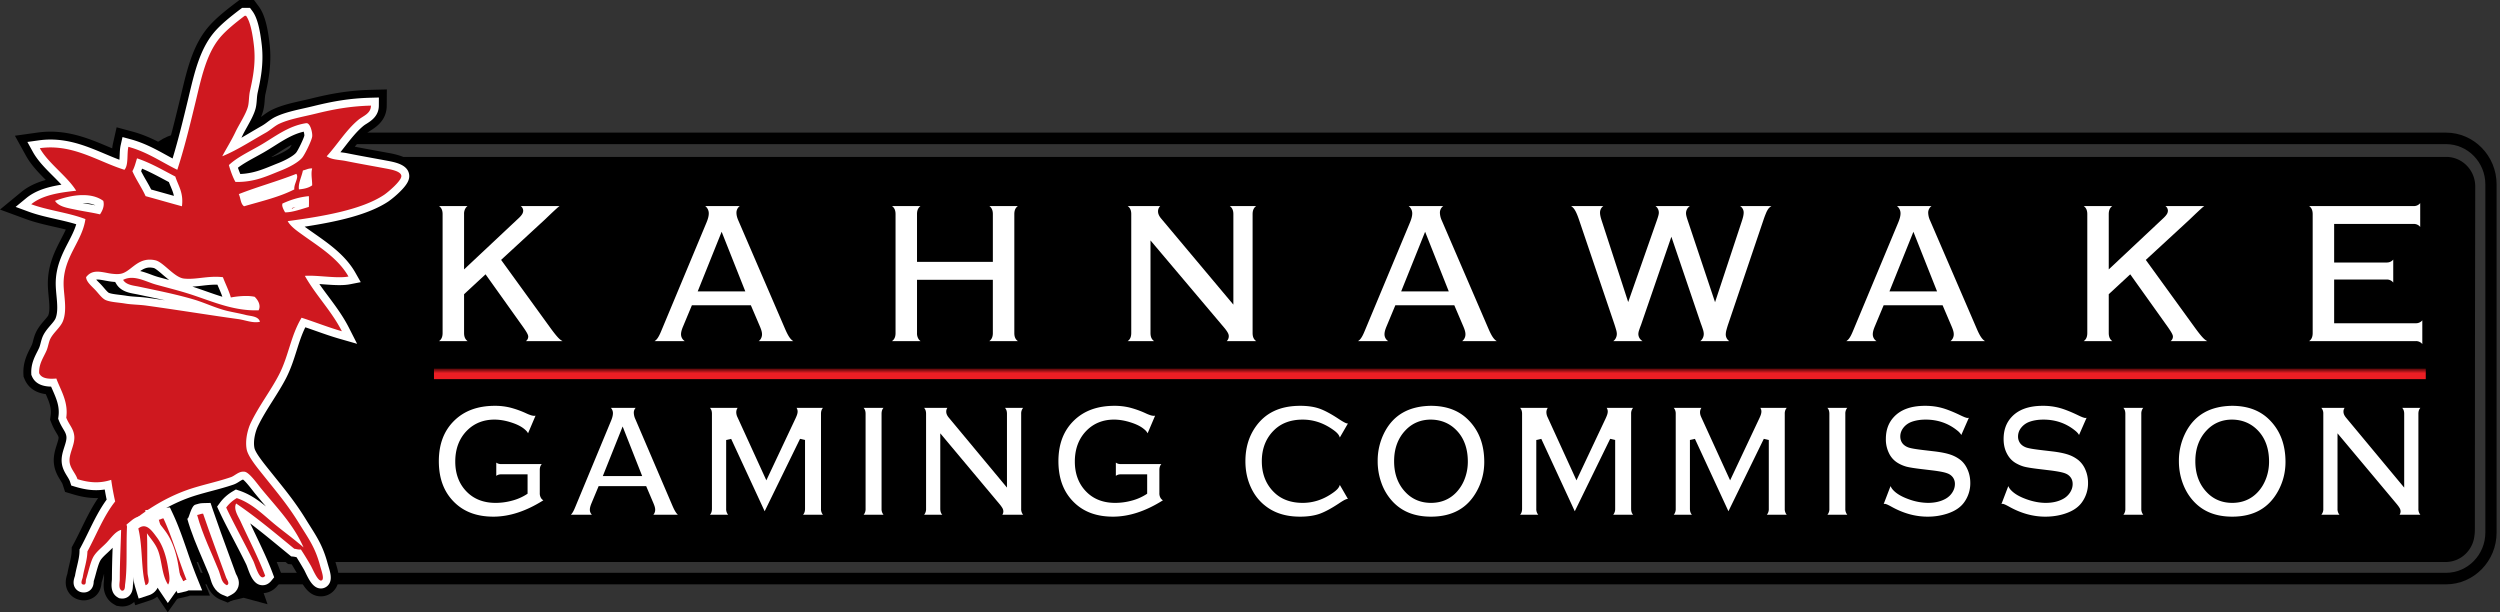<?xml version="1.0" encoding="utf-8"?>
<svg xmlns="http://www.w3.org/2000/svg" width="196" height="48" viewBox="0 0 196 48" fill="none">
  <rect x="0" y="0" width="196" height="48" fill="#333333" stroke="none"/>
  <path d="M193.598 41.744h-.412a1.5 1.5 0 0 1-.431 1.06 1.427 1.427 0 0 1-1.023.435H14.714c-.4 0-.76-.167-1.024-.434a1.503 1.503 0 0 1-.43-1.061l.048-27.124c0-.416.167-.787.43-1.058.264-.27.624-.434 1.024-.434h177.022c.397 0 .757.163 1.024.434.263.271.426.642.426 1.058l-.048 27.124h.824l.048-27.124c0-.635-.253-1.217-.664-1.636a2.25 2.25 0 0 0-1.61-.683H14.762c-.63 0-1.201.263-1.613.683a2.333 2.333 0 0 0-.664 1.636l-.048 27.124c0 .634.252 1.216.664 1.636.408.42.983.682 1.613.682h177.018a2.25 2.25 0 0 0 1.614-.682c.412-.42.664-.998.664-1.636h-.412Z" fill="#000"/>
  <path d="M12.586 14.94a2.473 2.473 0 0 1 2.473-2.473h176.478a2.473 2.473 0 0 1 2.473 2.473v26.51a2.473 2.473 0 0 1-2.473 2.474H15.059a2.473 2.473 0 0 1-2.473-2.473V14.94Z" fill="#000"/>
  <path d="M11.566 41.754v-27.3c0-1.74 1.385-3.155 3.088-3.155h177.108c1.704 0 3.089 1.415 3.089 3.156v27.299c0 1.74-1.385 3.156-3.089 3.156H14.654c-1.703 0-3.088-1.416-3.088-3.156Zm3.088-31.357c-2.19 0-3.97 1.82-3.97 4.058v27.299c0 2.238 1.78 4.058 3.97 4.058h177.108c2.19 0 3.971-1.82 3.971-4.058v-27.3c0-2.237-1.781-4.057-3.971-4.057H14.654Z" fill="#000"/>
  <path d="M183.203 25.136v-3.014h3.905c.141 0 .249.039.324.117.076.078.136.21.184.399h.22v-2.78h-.22c-.048.193-.108.328-.184.403-.075.076-.183.113-.324.113h-3.905v-2.61h6.019c.14 0 .249.037.324.114.075.076.136.21.183.402h.221v-2.847h-.221c-.046.191-.108.325-.182.402-.076.076-.184.115-.325.115h-8.564v.253c.169.055.286.124.352.21.065.086.098.212.098.38v9.314c0 .167-.033.294-.098.38-.066.086-.183.156-.352.208v.254h8.73c.141 0 .249.038.324.114.075.075.136.21.183.403h.22V24.62h-.22c-.047.193-.108.328-.183.404-.075.075-.183.112-.324.112h-6.185ZM38.035 21.817l-1.446 1.339v2.951c0 .167.034.295.102.383.069.089.184.157.349.205v.254h-2.996v-.254c.169-.052.286-.122.351-.209.066-.085.099-.212.099-.379v-9.323c0-.16-.033-.285-.099-.37-.065-.087-.182-.157-.351-.21v-.254h2.996v.253c-.169.05-.287.118-.352.207-.066.089-.099.213-.099.375v3.86l3.95-3.707c.183-.172.274-.31.274-.412 0-.156-.136-.263-.408-.323v-.253h3.923v.253c-.165.038-.282.081-.352.13-.07.048-.274.231-.611.548l-.541.516-3.263 3.007 3.7 5.106c.343.472.59.776.742.913.152.136.343.226.573.27v.256h-3.742v-.254c.248-.058.372-.16.372-.306 0-.075-.112-.274-.336-.596l-2.835-3.976Z" fill="#fff"/>
  <path fill-rule="evenodd" clip-rule="evenodd" d="M58.731 24.14h-4.35l-.648 1.553c-.089.216-.133.385-.133.51 0 .236.157.401.472.492v.254h-3.176v-.254a.804.804 0 0 0 .43-.225c.098-.107.21-.317.337-.63l3.53-8.46c.113-.268.17-.483.17-.644 0-.247-.137-.425-.409-.533v-.253h3.404v.253c-.276.092-.415.25-.415.477 0 .155.044.333.134.532l3.658 8.484c.155.36.291.606.408.738a.851.851 0 0 0 .472.261v.254h-3.544v-.254c.31-.058.463-.225.463-.5 0-.114-.046-.28-.14-.502l-.663-1.552Zm-.603-1.502-1.551-3.912-1.572 3.912h3.123Z" fill="#fff"/>
  <path d="M72.1 22.14h5.533v3.974c0 .162-.034.287-.102.376-.068.089-.184.157-.349.205v.254h2.997v-.254c-.169-.052-.286-.122-.352-.209-.066-.085-.099-.21-.099-.37v-9.332c0-.16.033-.285.099-.37.066-.087.183-.157.352-.21v-.254h-2.996v.253c.168.05.286.117.351.206.066.089.099.214.099.374v3.544H72.1v-3.544c0-.16.033-.285.099-.374.065-.088.183-.157.352-.206v-.253h-2.997v.253c.17.055.286.124.352.21s.099.21.099.371v9.331c0 .162-.033.286-.099.372-.066.086-.183.156-.352.208v.254h2.997v-.254c-.165-.048-.28-.116-.349-.205-.068-.089-.102-.214-.102-.376V22.14ZM90.405 19.413v6.694c0 .167.033.294.1.38.064.086.182.156.35.208v.254h-2.821v-.254c.169-.052.286-.122.352-.209.065-.085.098-.212.098-.379v-9.323c0-.16-.033-.285-.098-.37-.066-.087-.183-.157-.352-.21v-.254h3.265v.253c-.202.06-.303.184-.303.371 0 .13.066.272.197.428l5.296 6.315v-6.533c0-.16-.032-.285-.098-.37-.066-.087-.183-.157-.352-.21v-.254h2.822v.253c-.17.055-.287.124-.352.21-.066.086-.099.21-.099.371v9.323c0 .167.033.294.1.38.064.086.181.156.35.208v.254h-3.024v-.254c.197-.048.295-.163.295-.346 0-.107-.115-.295-.344-.564l-5.382-6.372Z" fill="#fff"/>
  <path fill-rule="evenodd" clip-rule="evenodd" d="M109.532 24.14h4.35l.663 1.553c.094.221.14.388.14.502 0 .275-.154.442-.462.5v.254h3.543v-.254a.852.852 0 0 1-.472-.26c-.117-.133-.253-.378-.408-.74l-3.658-8.483a1.327 1.327 0 0 1-.133-.532c0-.226.138-.385.414-.477v-.253h-3.403v.253c.271.108.408.286.408.533 0 .161-.057.376-.169.645l-3.531 8.46c-.127.312-.239.522-.338.63a.8.8 0 0 1-.428.224v.254h3.175v-.254c-.315-.09-.472-.256-.472-.492 0-.125.044-.294.133-.51l.648-1.552Zm2.196-5.414 1.552 3.912h-3.123l1.571-3.912Z" fill="#fff"/>
  <path d="m131.035 19.198-2.191 6.36c-.127.324-.191.528-.191.614 0 .247.174.421.521.523v.254h-3.092v-.254c.314-.069.471-.252.471-.548 0-.08-.066-.32-.197-.717l-2.75-8.122c-.136-.403-.26-.675-.37-.818a.816.816 0 0 0-.482-.287v-.253h3.337v.253c-.296.076-.443.235-.443.477 0 .123.037.3.113.532l1.897 5.827 2.054-5.86c.089-.253.134-.42.134-.5 0-.247-.157-.406-.471-.476v-.253h3.494v.253c-.318.097-.479.272-.479.525 0 .086.041.247.121.484l1.948 5.827 1.893-5.73c.098-.285.146-.498.146-.638 0-.236-.168-.392-.506-.468v-.253h3.297v.253c-.235.076-.397.172-.486.291-.089.118-.207.39-.352.814l-2.748 8.122c-.131.387-.197.645-.197.774 0 .264.166.427.5.491v.254h-3.129v-.254c.328-.058.492-.238.492-.54 0-.101-.073-.343-.218-.725l-2.116-6.232Z" fill="#fff"/>
  <path fill-rule="evenodd" clip-rule="evenodd" d="M147.815 24.14h4.349l.663 1.553c.093.221.141.388.141.502 0 .275-.155.442-.464.5v.254h3.544v-.254a.846.846 0 0 1-.471-.26c-.118-.133-.254-.378-.409-.74l-3.658-8.483a1.33 1.33 0 0 1-.134-.532c0-.226.139-.385.416-.477v-.253h-3.405v.253c.272.108.408.286.408.533 0 .161-.057.376-.169.645l-3.53 8.46c-.127.312-.239.522-.338.63a.8.8 0 0 1-.429.224v.254h3.176v-.254c-.316-.09-.472-.256-.472-.492 0-.125.044-.294.133-.51l.649-1.552Zm2.195-5.414 1.551 3.912h-3.123l1.572-3.912Z" fill="#fff"/>
  <path d="m166.978 21.817-1.445 1.339v2.951c0 .167.034.295.102.383.068.089.184.157.348.205v.254h-2.996v-.254c.169-.052.286-.122.352-.209.066-.085.098-.212.098-.379v-9.323c0-.16-.032-.285-.098-.37-.066-.087-.183-.157-.352-.21v-.254h2.996v.253c-.169.05-.286.118-.351.207-.067.089-.099.213-.099.375v3.86l3.949-3.707c.183-.172.275-.31.275-.412 0-.156-.136-.263-.408-.323v-.253h3.923v.253a1.08 1.08 0 0 0-.352.13c-.07.048-.274.231-.611.548l-.541.516-3.263 3.007 3.701 5.106c.341.472.589.776.741.913.152.136.343.226.573.27v.256h-3.742v-.254c.249-.058.373-.16.373-.306 0-.075-.113-.274-.337-.596l-2.836-3.976Z" fill="#fff"/>
  <path fill-rule="evenodd" clip-rule="evenodd" d="M183.409 22.328h3.699c.105.001.147.024.176.054.034.032.09.135.132.306l.039.156h.587v-3.192h-.588l-.039.157c-.041.176-.099.28-.129.307-.028.027-.071.05-.178.052h-3.699V17.97h5.813c.106.002.148.025.177.053.031.029.089.133.13.307l.039.157h.588v-3.259h-.589l-.038.158c-.04.172-.098.276-.13.306h.001c-.03.028-.072.052-.178.053h-8.77v.61l.143.046c.148.046.227.104.252.139.025.032.056.112.055.253v9.315c.001.141-.03.222-.056.255-.024.034-.103.091-.251.137l-.143.046v.61h8.936c.106.002.15.026.178.053.029.026.088.13.128.306l.038.158h.589v-3.258h-.588l-.038.157c-.041.176-.1.281-.13.308l.002-.001c-.028.027-.073.051-.179.052h-5.979v-2.602Zm-.412 3.014v-3.427h4.111a.635.635 0 0 1 .472.18.58.58 0 0 1 .05.06v-1.809a.608.608 0 0 1-.052.061.647.647 0 0 1-.47.173h-4.111v-3.023h6.225a.64.64 0 0 1 .471.176l.051.06V15.92a.707.707 0 0 1-.049.058l-.002.001a.638.638 0 0 1-.471.177h-8.187a.685.685 0 0 1 .14.133c.103.139.139.311.139.503v9.315c0 .193-.036.365-.14.504a.657.657 0 0 1-.139.132h8.353a.64.64 0 0 1 .47.175.736.736 0 0 1 .051.059V25.11a.737.737 0 0 1-.05.058l-.002.002a.642.642 0 0 1-.469.172h-6.391ZM36.795 23.245l1.208-1.118 2.698 3.784c.11.157.191.284.242.374.025.045.043.08.052.103l.002.006-.015.022a.495.495 0 0 1-.195.08l-.159.037v.622h4.154v-.634l-.168-.031a.945.945 0 0 1-.473-.22c-.126-.112-.375-.414-.713-.88l-3.592-4.959 3.128-2.883.542-.516c.168-.159.303-.283.402-.373.099-.088.17-.146.185-.156l-.002.001.003-.002a.921.921 0 0 1 .28-.098l.16-.037v-.623h-4.335v.625l.162.036a.572.572 0 0 1 .222.085l.024.036c-.002.02-.065.13-.21.262l-3.602 3.381v-3.384c0-.135.029-.214.058-.253.024-.035.099-.09.244-.13l.149-.044v-.614h-3.408v.61l.143.046c.147.046.225.103.25.137v.002c.028.034.057.11.057.245v9.323c0 .142-.03.222-.056.254l-.002.001c-.023.034-.1.091-.248.137l-.144.046v.61h3.408v-.614l-.148-.043c-.14-.04-.215-.095-.244-.133-.029-.037-.059-.117-.059-.258v-2.861Zm-.412-.18v3.042c0 .193.038.368.145.508.038.05.082.092.132.128h-2.24a.66.66 0 0 0 .14-.133l-.002.002c.106-.14.142-.312.142-.505v-9.323c0-.187-.037-.358-.141-.496l.002.002-.002-.001a.668.668 0 0 0-.139-.133h2.236a.632.632 0 0 0-.134.131.827.827 0 0 0-.139.498v4.337l4.293-4.03.005-.004c.098-.094.176-.18.235-.268a.541.541 0 0 0 .103-.294.453.453 0 0 0-.18-.359l-.006-.004-.004-.004-.005-.003h3.047l-.006.004-.006.003.002-.001a2.739 2.739 0 0 0-.228.19c-.104.094-.24.22-.41.379l-.54.515-3.396 3.13 3.808 5.255c.346.478.592.784.77.945.072.065.151.12.237.167h-2.869a.44.44 0 0 0 .18-.354.409.409 0 0 0-.035-.152l-.002-.005c-.056-.136-.165-.309-.337-.557l-2.972-4.169-1.684 1.56Z" fill="#000"/>
  <path d="M34.23 16.537v-.001.002-.001Z" fill="#000"/>
  <path fill-rule="evenodd" clip-rule="evenodd" d="M56.578 18.17 54.7 22.845h3.732l-1.854-4.673Zm-1.268 4.262h2.515l-1.25-3.15-1.265 3.15Z" fill="#000"/>
  <path fill-rule="evenodd" clip-rule="evenodd" d="m59.204 25.774-.61-1.427H54.52l-.595 1.425c-.085.202-.12.355-.118.43a.213.213 0 0 0 .06.16.593.593 0 0 0 .264.136l.148.043v.614H50.69v-.624l.16-.036a.609.609 0 0 0 .324-.164c.064-.068.177-.266.298-.567v-.001l3.53-8.462c.108-.255.155-.451.154-.565a.301.301 0 0 0-.06-.193.493.493 0 0 0-.218-.148l-.13-.052v-.6h3.816v.61l-.14.046a.494.494 0 0 0-.222.128.217.217 0 0 0-.052.152c-.001.117.034.268.115.449l3.66 8.486c.15.351.284.586.372.683.086.096.198.161.362.197l.162.036v.625h-3.956v-.63l.168-.032c.126-.024.197-.066.234-.107.037-.041.06-.09.061-.191.002-.059-.034-.213-.124-.421Zm-4.96-1.84-.7 1.68h-.001c-.094.23-.148.416-.15.588a.629.629 0 0 0 .176.444.757.757 0 0 0 .114.097H51.32a.837.837 0 0 0 .158-.134c.131-.147.244-.368.376-.69l3.53-8.459c.117-.282.183-.515.184-.724a.716.716 0 0 0-.28-.58H58a.635.635 0 0 0-.262.524c0 .195.055.398.152.616l3.657 8.482c.16.37.297.626.443.793.059.067.127.124.201.172h-2.706a.641.641 0 0 0 .086-.077.677.677 0 0 0 .17-.471c-.002-.169-.059-.348-.156-.582l-.717-1.678h-4.623ZM77.427 22.346v3.768c0 .135-.029.21-.06.25-.028.04-.102.093-.243.134l-.148.044v.613h3.409v-.61l-.144-.046c-.147-.045-.226-.103-.25-.137v-.001c-.028-.034-.057-.11-.056-.246v-9.33c0-.133.028-.21.054-.245l.002-.002c.024-.035.103-.092.25-.138l.144-.046v-.61h-3.409v.614l.15.043c.145.041.218.096.243.131.03.04.058.117.058.251v3.338h-5.12v-3.338c0-.134.028-.212.057-.251.024-.035.098-.09.243-.13l.15-.044v-.614h-3.409v.61l.144.046c.146.046.225.103.25.137v.002c.027.034.057.11.057.245v9.331c0 .135-.03.212-.056.245v.002c-.025.034-.103.092-.25.137l-.145.046v.61h3.409v-.614l-.148-.043c-.14-.04-.215-.095-.243-.133-.031-.04-.06-.116-.06-.25v-3.769h5.12Zm-5.533-.412h5.945v4.18c0 .19-.039.363-.145.501a.657.657 0 0 1-.132.128h2.24a.656.656 0 0 1-.139-.132l.002.003-.002-.002c-.104-.138-.14-.31-.14-.497v-9.33c0-.188.036-.36.14-.497a.66.66 0 0 1 .139-.132h-2.235c.05.037.095.08.133.13.102.139.14.31.14.497v3.75h-5.946v-3.75c0-.187.037-.358.14-.497a.634.634 0 0 1 .132-.13h-2.235a.662.662 0 0 1 .139.132c.104.138.14.309.141.496v9.331c0 .188-.037.36-.141.497l-.001.001.001-.002a.65.65 0 0 1-.138.132h2.239a.653.653 0 0 1-.132-.128.805.805 0 0 1-.145-.5v-4.181Z" fill="#000"/>
  <path d="m69.743 26.36.001-.001-.001.002ZM69.742 16.537l-.003-.003.003.004Z" fill="#000"/>
  <path fill-rule="evenodd" clip-rule="evenodd" d="M90.611 26.107v-6.13l5.018 5.941c.111.13.192.237.24.317.024.04.04.072.048.093l.008.022c-.001.055-.012.073-.025.089-.013.016-.043.04-.114.056l-.157.04v.62h3.438v-.61l-.144-.046c-.147-.045-.226-.103-.25-.137v-.001c-.026-.032-.057-.112-.056-.254v-9.323c0-.135.028-.211.056-.245v-.001c.024-.035.103-.092.25-.138l.144-.046v-.61h-3.234v.61l.143.046c.148.046.227.104.25.138h.001c.027.034.057.111.056.246v5.966l-4.932-5.88c-.115-.137-.15-.239-.149-.296.001-.058.013-.081.03-.103.017-.021.051-.048.125-.07l.148-.043v-.614h-3.677v.61l.143.046c.148.046.226.103.252.139l-.002-.002v.001c.028.034.058.112.057.246v9.323c0 .142-.03.222-.056.255v-.001c-.025.035-.103.092-.25.138l-.144.046v.61h3.234v-.61l-.144-.046c-.148-.045-.226-.103-.25-.137v-.001c-.027-.032-.057-.112-.057-.254Zm-.412 0c0 .192.035.365.142.505l-.001-.002c.04.052.086.096.138.133h-2.067a.665.665 0 0 0 .138-.131v-.001c.106-.139.14-.311.141-.504v-9.323c0-.187-.036-.358-.14-.496a.667.667 0 0 0-.14-.132h2.553a.565.565 0 0 0-.173.418c.001.202.098.385.246.561l5.66 6.748v-7.099c-.001-.187-.037-.358-.142-.496a.662.662 0 0 0-.138-.132h2.068a.663.663 0 0 0-.14.133l.002-.002c-.105.139-.141.31-.142.497v9.323c0 .192.035.365.142.505.04.05.086.094.138.131h-2.305a.539.539 0 0 0 .157-.394c-.002-.126-.05-.219-.115-.329a2.983 2.983 0 0 0-.278-.37l-5.744-6.8v7.257ZM111.729 18.17l1.742 4.392.112.282h-3.731l1.877-4.673Zm1.247 4.262h-2.515l1.266-3.15 1.249 3.15Z" fill="#000"/>
  <path fill-rule="evenodd" clip-rule="evenodd" d="m113.746 24.347.609 1.427c.09.207.126.362.124.421-.002.1-.024.15-.06.191-.038.041-.108.083-.235.107l-.167.033v.63h3.955v-.626l-.163-.036a.65.65 0 0 1-.361-.197c-.088-.097-.223-.332-.372-.682l-3.659-8.487h-.001a1.135 1.135 0 0 1-.115-.448.212.212 0 0 1 .053-.153.485.485 0 0 1 .22-.128l.141-.047v-.608h-3.816v.6l.13.051c.112.044.18.096.219.148a.306.306 0 0 1 .059.193c.001.114-.045.31-.152.565l-3.531 8.462h-.001c-.121.302-.234.5-.298.568h-.001a.608.608 0 0 1-.322.164l-.16.036v.624h3.587v-.614l-.148-.043a.592.592 0 0 1-.263-.137.211.211 0 0 1-.061-.159c-.001-.075.033-.228.118-.43l.594-1.425h4.077Zm-4.352-.412h4.624l.717 1.678c.098.234.154.414.156.582a.67.67 0 0 1-.255.548h2.706a.96.96 0 0 1-.201-.172c-.147-.167-.284-.424-.444-.794l-3.657-8.481a1.537 1.537 0 0 1-.151-.616.63.63 0 0 1 .262-.524h-2.712a.724.724 0 0 1 .281.58c-.002.209-.068.441-.185.724l-3.53 8.458c-.133.323-.244.544-.377.691h.001a.845.845 0 0 1-.158.134h2.363a.63.63 0 0 1-.289-.54c.001-.172.055-.36.149-.589l.7-1.68ZM132.957 25.5l-1.923-5.665-1.997 5.795-.001.004c-.11.275-.169.469-.176.528l-.001.01a.22.22 0 0 0 .071.171c.051.053.149.11.302.155l.148.044v.613h-3.504v-.625l.161-.036c.129-.028.2-.073.242-.122.042-.05.067-.112.068-.225l-.001-.01-.007-.038a2.123 2.123 0 0 0-.034-.137c-.031-.114-.08-.27-.145-.468l-2.75-8.12c-.131-.393-.256-.656-.337-.759l.001.001a.618.618 0 0 0-.366-.212l-.16-.037v-.623h3.749v.62l-.155.039a.466.466 0 0 0-.232.117c-.036.04-.054.08-.056.16 0 .083.03.248.103.468l1.708 5.247 1.853-5.284a4.27 4.27 0 0 0 .095-.3.68.68 0 0 0 .027-.131c-.002-.081-.02-.118-.058-.16a.503.503 0 0 0-.253-.115l-.16-.036v-.625h3.906v.612l-.146.044a.597.597 0 0 0-.267.146.252.252 0 0 0-.066.182c0 .012.006.064.025.135.018.073.046.168.085.284l1.752 5.238 1.698-5.143h.001c.095-.274.137-.477.135-.57-.002-.07-.016-.1-.06-.144a.619.619 0 0 0-.285-.123l-.161-.037v-.624h3.709v.61l-.144.046c-.213.067-.337.153-.384.218a1.41 1.41 0 0 0-.13.25 7.287 7.287 0 0 0-.19.506l-2.749 8.122c-.064.19-.113.347-.144.469-.031.12-.043.208-.042.239.002.09.022.13.063.174a.524.524 0 0 0 .27.115l.167.033v.63h-3.541v-.633l.169-.03c.136-.024.211-.069.253-.115.042-.047.068-.108.07-.223a1.03 1.03 0 0 0-.046-.198 7.159 7.159 0 0 0-.158-.454l-.002-.004Zm-4.305-.017-.001.001a6.292 6.292 0 0 0-.147.409 1 1 0 0 0-.057.279.64.64 0 0 0 .19.462.829.829 0 0 0 .137.11h-2.293a.656.656 0 0 0 .111-.103.734.734 0 0 0 .167-.494 1.204 1.204 0 0 0-.053-.283l-.003-.011a10.716 10.716 0 0 0-.152-.488l-2.751-8.122c-.14-.414-.263-.696-.4-.878l-.001-.001a.906.906 0 0 0-.226-.208h2.528a.626.626 0 0 0-.259.524c.001.163.044.353.123.596l2.085 6.406 2.257-6.434c.045-.13.08-.239.105-.33.023-.093.039-.162.04-.238a.624.624 0 0 0-.264-.524h2.699a.811.811 0 0 0-.129.112.663.663 0 0 0-.174.46c.001.074.015.145.036.235.023.089.054.193.096.315l2.144 6.414 2.087-6.316v-.002c.1-.295.156-.517.157-.703a.593.593 0 0 0-.281-.515h2.461a.869.869 0 0 0-.246.214 1.64 1.64 0 0 0-.179.335 7.144 7.144 0 0 0-.202.537l-2.749 8.122a6.952 6.952 0 0 0-.153.499 1.507 1.507 0 0 0-.055.34.64.64 0 0 0 .273.54h-2.272a.636.636 0 0 0 .097-.088.725.725 0 0 0 .177-.5 1.221 1.221 0 0 0-.063-.317 7.668 7.668 0 0 0-.166-.475l-2.31-6.802-2.384 6.922ZM150.011 18.17l1.742 4.392.112.282h-3.732l1.878-4.673Zm1.247 4.262h-2.515l1.265-3.15 1.25 3.15Z" fill="#000"/>
  <path fill-rule="evenodd" clip-rule="evenodd" d="m152.028 24.347.609 1.427c.09.207.127.363.125.421-.002.1-.025.15-.061.191-.038.041-.109.083-.236.107l-.167.033v.63h3.956v-.626l-.163-.036a.647.647 0 0 1-.36-.197c-.089-.097-.224-.332-.374-.683l-3.658-8.485-.001-.001a1.146 1.146 0 0 1-.116-.448.214.214 0 0 1 .054-.153.485.485 0 0 1 .22-.128l.142-.047v-.608h-3.817v.6l.13.051a.487.487 0 0 1 .218.148.3.3 0 0 1 .06.193c.001.114-.046.31-.153.565l-3.53 8.461-.001.002c-.121.3-.234.5-.298.566l-.001.001c-.062.069-.163.127-.323.164l-.16.036v.624h3.588v-.614l-.149-.043a.599.599 0 0 1-.263-.137.215.215 0 0 1-.06-.159c-.001-.075.033-.228.118-.43l.595-1.425h4.076Zm-4.351-.412h4.623l.716 1.678c.098.234.155.413.158.582a.674.674 0 0 1-.171.47.608.608 0 0 1-.086.078h2.706a.954.954 0 0 1-.2-.172c-.147-.167-.284-.424-.444-.794l-3.658-8.482a1.545 1.545 0 0 1-.151-.616.637.637 0 0 1 .262-.523h-2.711a.71.71 0 0 1 .28.58c-.001.209-.067.441-.185.724l-3.529 8.46v-.001c-.132.322-.244.543-.377.69a.786.786 0 0 1-.158.134h2.364a.63.63 0 0 1-.289-.54c.001-.173.055-.36.149-.59l.701-1.678ZM165.739 23.245l1.208-1.118 2.697 3.784c.11.157.192.284.243.374.025.045.043.08.052.103l.002.006-.014.022a.507.507 0 0 1-.196.08l-.159.037v.622h4.154v-.634l-.168-.032a.942.942 0 0 1-.473-.22c-.127-.111-.376-.413-.713-.879l-3.593-4.959 3.13-2.884.54-.515h.001c.168-.159.302-.283.402-.373.098-.088.169-.146.184-.156h.002a.923.923 0 0 1 .28-.099l.16-.037v-.623h-4.335v.625l.163.036a.569.569 0 0 1 .221.085l.024.036c-.002.02-.067.131-.21.262l-3.602 3.381v-3.384c0-.135.028-.213.058-.252.024-.036.098-.09.244-.132l.149-.043v-.614h-3.409v.61l.143.046c.148.046.227.104.252.139.026.033.056.11.055.245v9.323c.001.142-.03.222-.055.254-.025.035-.103.092-.251.138l-.144.046v.61h3.409v-.614l-.148-.043c-.141-.04-.216-.095-.243-.133-.03-.037-.06-.117-.06-.258v-2.861Zm-.413-.18v3.042c.001.193.039.369.146.509a.65.65 0 0 0 .132.127h-2.24a.657.657 0 0 0 .139-.132c.105-.139.14-.311.141-.504v-9.323c-.001-.187-.037-.358-.141-.496a.662.662 0 0 0-.139-.132h2.236a.626.626 0 0 0-.134.132c-.102.137-.139.31-.14.497v4.337l4.298-4.034c.098-.094.177-.18.236-.268a.528.528 0 0 0 .103-.294.45.45 0 0 0-.18-.359l-.014-.011h3.045l-.009.006a2.574 2.574 0 0 0-.228.19c-.104.094-.24.22-.409.379h-.001l-.54.516-3.396 3.13 3.808 5.254c.346.478.592.784.771.945.072.065.15.12.236.167h-2.869a.443.443 0 0 0 .18-.354c-.002-.067-.018-.108-.035-.153l-.002-.004c-.057-.136-.166-.309-.337-.557l-.001-.002-2.972-4.166-1.684 1.559Z" fill="#000"/>
  <path d="M39.278 37.396h1.878v1.198a3.751 3.751 0 0 1-1.06.458 4.702 4.702 0 0 1-1.244.167c-.864 0-1.56-.262-2.088-.786-.577-.57-.865-1.32-.865-2.246 0-.957.295-1.727.886-2.311.525-.515 1.184-.773 1.98-.773.39 0 .804.07 1.243.21.438.14.77.308.997.506.104.09.171.166.201.228.03.063.046.165.05.307l.162.096.896-2.107-.156-.098c-.104.1-.195.15-.273.15-.108 0-.289-.059-.542-.175a7.725 7.725 0 0 0-1.315-.47 5.244 5.244 0 0 0-1.23-.14c-1.37 0-2.467.395-3.293 1.186-.871.833-1.306 1.953-1.306 3.362 0 1.512.489 2.693 1.467 3.543.777.674 1.781 1.011 3.012 1.011 1.357 0 2.76-.476 4.206-1.428v-.159c-.136-.043-.23-.099-.282-.167a.504.504 0 0 1-.076-.303v-1.803c0-.133.026-.234.08-.303a.568.568 0 0 1 .278-.167v-.206h-3.606c-.115 0-.202-.03-.26-.088-.057-.058-.104-.167-.141-.325h-.175v2.047h.175c.037-.155.084-.263.142-.323.058-.06.144-.09.26-.09Z" fill="#fff"/>
  <path fill-rule="evenodd" clip-rule="evenodd" d="M47.07 38.317h3.453l.526 1.238c.075.177.111.31.111.4 0 .22-.123.353-.37.4v.207h2.813v-.207a.673.673 0 0 1-.374-.21c-.094-.105-.201-.3-.324-.588l-2.903-6.775a1.06 1.06 0 0 1-.106-.425c0-.18.11-.307.33-.38v-.207h-2.703v.207c.216.085.324.228.324.425 0 .129-.044.3-.133.514l-2.804 6.757c-.1.248-.19.416-.268.502a.643.643 0 0 1-.34.18v.207h2.523v-.207c-.25-.073-.376-.204-.376-.393 0-.1.036-.234.107-.407l.515-1.238Zm1.744-4.323 1.23 3.12h-2.477l1.247-3.12Z" fill="#fff"/>
  <path d="m59.944 40.562-2.807-6.067v5.39c0 .134.025.235.078.303.051.07.145.125.28.167v.207h-2.243v-.207a.554.554 0 0 0 .28-.167.497.497 0 0 0 .079-.303V32.44a.484.484 0 0 0-.079-.296c-.052-.07-.145-.125-.28-.167v-.207h2.94v.207c-.175.051-.263.17-.263.354 0 .085.026.185.078.296l2.077 4.543 2.104-4.466c.093-.197.14-.341.14-.431 0-.176-.094-.275-.28-.296v-.207h2.882v.207c-.134.042-.228.098-.28.167a.481.481 0 0 0-.078.296v7.445c0 .134.025.234.078.303a.556.556 0 0 0 .28.167v.207h-2.38v-.207a.527.527 0 0 0 .277-.164.496.496 0 0 0 .081-.305v-5.391l-2.964 6.067ZM67.656 32.44v7.445a.494.494 0 0 1-.078.303.554.554 0 0 1-.28.167v.207h2.38v-.207a.53.53 0 0 1-.277-.164.5.5 0 0 1-.081-.306V32.44c0-.129.026-.228.079-.3.052-.07.145-.125.28-.163v-.207h-2.38v.207c.133.042.227.098.279.167a.48.48 0 0 1 .078.296ZM73.924 34.54v5.345c0 .134.026.234.078.303a.556.556 0 0 0 .28.167v.207H72.04v-.207a.554.554 0 0 0 .28-.167.494.494 0 0 0 .078-.303V32.44a.48.48 0 0 0-.078-.296c-.053-.07-.146-.125-.28-.167v-.207h2.591v.207c-.16.047-.24.145-.24.296 0 .103.052.217.156.341l4.193 5.043V32.44a.48.48 0 0 0-.079-.296c-.052-.07-.145-.125-.28-.167v-.207h2.243v.207c-.135.042-.228.098-.28.167a.48.48 0 0 0-.078.296v7.445c0 .134.025.234.078.303a.554.554 0 0 0 .28.167v.207h-2.402v-.207c.157-.038.235-.13.235-.277 0-.086-.092-.235-.274-.45l-4.26-5.088ZM87.853 37.396h1.879v1.198a3.754 3.754 0 0 1-1.061.458c-.41.111-.824.167-1.245.167-.863 0-1.559-.262-2.087-.786-.577-.57-.865-1.32-.865-2.246 0-.957.295-1.727.887-2.311.523-.515 1.183-.773 1.978-.773.39 0 .805.07 1.243.21.44.14.772.308.998.506.104.09.171.166.201.228a.83.83 0 0 1 .05.307l.162.096.896-2.107-.156-.098c-.105.1-.195.15-.273.15-.108 0-.289-.059-.542-.175-.491-.22-.93-.377-1.315-.47a5.244 5.244 0 0 0-1.23-.14c-1.37 0-2.467.395-3.293 1.186-.871.833-1.306 1.953-1.306 3.362 0 1.512.489 2.693 1.467 3.543.777.674 1.781 1.011 3.012 1.011 1.358 0 2.76-.476 4.207-1.428v-.159c-.137-.043-.231-.099-.282-.167a.504.504 0 0 1-.077-.303v-1.803c0-.133.026-.234.08-.303a.57.57 0 0 1 .279-.167v-.206h-3.607c-.115 0-.202-.03-.259-.088-.058-.058-.105-.167-.142-.325h-.174v2.047h.174c.037-.155.084-.263.142-.323.057-.06.144-.09.259-.09Z" fill="#fff"/>
  <path fill-rule="evenodd" clip-rule="evenodd" d="M62.702 35.386v4.5c0 .105-.023.161-.039.18l-.002.003.002-.003c-.015.021-.065.06-.172.092l-.147.044v.566h2.792v-.563l-.143-.045c-.113-.035-.168-.08-.18-.098v.001c-.012-.015-.036-.07-.035-.178V32.44c0-.103.022-.155.036-.172l.002-.002-.002.003c.011-.018.066-.06.179-.096l.143-.046v-.563h-3.293v.596l.182.021c.063.008.08.024.083.027v.001c.004.004.012.015.014.064.003.023-.031.16-.12.343l-1.915 4.064-1.893-4.14a.515.515 0 0 1-.059-.21c0-.06.013-.087.025-.103.013-.017.034-.036.09-.053l.148-.044v-.566h-3.352v.563l.144.046c.113.035.167.078.178.096l.001.001v-.002c.014.018.036.07.036.172v7.445c0 .106-.023.16-.036.177-.013.019-.067.063-.18.098l-.143.045v.563h2.655v-.563l-.143-.045c-.113-.035-.169-.08-.179-.096-.013-.016-.037-.071-.036-.178V35.43l2.596 5.611 2.763-5.656Zm-5.379-.978 2.626 5.674 2.774-5.678.391.09v5.392c0 .16-.031.308-.124.43a.548.548 0 0 1-.034.04h1.567a.57.57 0 0 1-.037-.043.69.69 0 0 1-.12-.428V32.44c0-.155.03-.3.12-.42v-.001a.56.56 0 0 1 .037-.043h-2.074c.06.088.085.195.085.297-.004.157-.063.308-.16.519l-2.293 4.867-2.26-4.944a.912.912 0 0 1-.098-.384c-.001-.124.03-.249.106-.35l.004-.005h-2.174a.571.571 0 0 1 .037.043c.09.12.12.265.12.421v7.445c0 .16-.03.306-.12.427l.002-.002-.002.003a.58.58 0 0 1-.037.043h1.429a.577.577 0 0 1-.038-.044h.001a.687.687 0 0 1-.12-.426v-5.391l.392-.087Z" fill="#000"/>
  <path d="M55.369 40.062v-.001.002Z" fill="#000"/>
  <path fill-rule="evenodd" clip-rule="evenodd" d="M40.95 37.602h-1.672c-.082.002-.102.02-.11.028a.57.57 0 0 0-.09.228l-.039.158h-.543v-2.46h.544l.038.16a.57.57 0 0 0 .087.227c.007.007.03.026.113.026h3.812v.563l-.143.046c-.11.035-.166.078-.179.097-.013.016-.037.07-.036.177v1.803c0 .108.023.165.036.18v-.001c.009.015.063.06.178.094l.144.046v.422l-.093.06c-1.47.969-2.912 1.462-4.319 1.462-1.267.002-2.329-.35-3.148-1.062-1.026-.89-1.54-2.144-1.537-3.698-.003-1.45.454-2.638 1.37-3.511.867-.832 2.028-1.244 3.435-1.243.45 0 .877.048 1.28.145.401.098.85.259 1.35.483h.002c.12.056.223.097.301.123a.617.617 0 0 0 .153.033h.004l.025-.012a.486.486 0 0 0 .102-.08l.116-.11.442.275-1.058 2.487-.461-.276-.003-.113a.69.69 0 0 0-.031-.223.654.654 0 0 0-.15-.161l-.002-.003.002.002c-.195-.17-.503-.33-.924-.464a3.918 3.918 0 0 0-1.181-.2c-.752.002-1.348.237-1.835.713-.548.544-.823 1.248-.825 2.164.002.885.27 1.568.804 2.1.489.482 1.12.724 1.943.726.402 0 .798-.054 1.19-.16.349-.095.65-.22.908-.373v-.878Zm-1.672-.412h2.084v1.516l-.094.061a3.945 3.945 0 0 1-1.118.483 4.9 4.9 0 0 1-1.298.175c-.905.002-1.665-.28-2.233-.845-.619-.61-.928-1.425-.926-2.393-.002-.998.314-1.834.947-2.458l.003-.002c.56-.552 1.283-.831 2.122-.83.414 0 .85.075 1.306.22.454.145.811.322 1.07.547.113.1.197.185.251.295l.003.006.003.006.588-1.384a.484.484 0 0 1-.101.014.938.938 0 0 1-.28-.054 3.114 3.114 0 0 1-.347-.14 7.473 7.473 0 0 0-1.278-.457 5.036 5.036 0 0 0-1.182-.134c-1.33.002-2.366.38-3.15 1.129-.827.792-1.241 1.845-1.243 3.213.002 1.469.467 2.577 1.396 3.387.736.637 1.682.96 2.877.961 1.255 0 2.56-.422 3.92-1.282a.58.58 0 0 1-.16-.142v.001-.002a.703.703 0 0 1-.119-.426v-1.803c0-.159.03-.307.124-.43a.551.551 0 0 1 .036-.04h-3.201a.571.571 0 0 1-.37-.116v1.043a.568.568 0 0 1 .37-.119ZM48.815 33.435l1.531 3.886h-3.084l1.553-3.886Zm.926 3.474h-1.87l.941-2.356.93 2.356Z" fill="#000"/>
  <path fill-rule="evenodd" clip-rule="evenodd" d="m50.386 38.523.473 1.113v-.001c.07.164.097.284.095.32-.001.073-.016.1-.037.125-.023.024-.07.055-.166.073l-.167.032v.583h3.225v-.578l-.161-.036a.469.469 0 0 1-.265-.145c-.064-.07-.171-.255-.289-.533l-2.903-6.777v-.002a.863.863 0 0 1-.089-.34c.002-.05.01-.069.033-.096a.345.345 0 0 1 .156-.089l.14-.047v-.561h-3.114v.553l.13.051c.084.033.13.07.156.104a.2.2 0 0 1 .038.13c.002.08-.033.235-.118.435l-2.803 6.758c-.095.239-.186.396-.23.442a.443.443 0 0 1-.235.118l-.16.037v.576h2.936v-.566l-.148-.044a.43.43 0 0 1-.19-.098c-.027-.03-.035-.049-.037-.098-.002-.051.024-.17.09-.329l.462-1.11h3.178Zm-3.453-.412h3.726l.58 1.364c.078.19.125.336.127.48a.583.583 0 0 1-.144.401h1.926a.787.787 0 0 1-.072-.072l-.002-.002.002.002-.001-.002c-.123-.14-.232-.347-.36-.644l-2.9-6.772a1.263 1.263 0 0 1-.125-.51.55.55 0 0 1 .133-.365l.005-.006a.375.375 0 0 1 .008-.009h-1.944a.614.614 0 0 1 .162.425c-.002.177-.056.367-.15.595l-2.803 6.755v-.001c-.106.26-.195.438-.306.564a.693.693 0 0 1-.042.042h1.653l-.012-.012a.544.544 0 0 1-.15-.382c.001-.147.046-.3.12-.485l.57-1.366ZM67.414 40.062c.013-.014.037-.069.036-.177V32.44c0-.103-.022-.154-.036-.171l.001.002-.002-.003c-.01-.016-.065-.06-.178-.095l-.143-.046v-.563h2.793v.568l-.15.043c-.11.031-.16.072-.17.088-.017.021-.04.075-.04.177v7.445c0 .107.024.162.04.181h-.001c.016.021.066.06.173.092l.148.044v.566h-2.793v-.563l.143-.045c.112-.035.168-.08.178-.097h.001Zm.448-7.622v7.445a.69.69 0 0 1-.12.428.557.557 0 0 1-.038.043h1.567a.516.516 0 0 1-.034-.04.698.698 0 0 1-.123-.43V32.44c0-.155.03-.301.118-.421a.546.546 0 0 1 .036-.043h-1.563a.548.548 0 0 1 .037.043c.09.12.12.266.12.421Z" fill="#000"/>
  <path d="m80.181 32.017-.001.002.001-.002Z" fill="#000"/>
  <path fill-rule="evenodd" clip-rule="evenodd" d="M74.13 39.885v-4.778l3.897 4.654h-.001c.087.102.15.187.186.247l.035.068.003.01c-.001.026-.005.032-.008.037l-.001.002c-.004.003-.019.018-.069.03l-.156.04v.573h2.814v-.563l-.143-.045c-.113-.035-.168-.08-.179-.097-.013-.015-.037-.07-.036-.178V32.44c0-.103.022-.154.036-.171v-.001c.011-.016.066-.06.178-.095l.144-.046v-.563h-2.655v.563l.144.046a.412.412 0 0 1 .175.09l-.012-.015.015.02c.014.018.037.07.037.172v4.646l-3.828-4.604c-.088-.104-.11-.178-.11-.209.002-.038.008-.047.014-.056v-.001c.008-.009.027-.026.08-.042l.147-.043v-.567h-3.003v.563l.143.046c.113.035.168.079.179.096.014.017.036.068.036.171v7.445c0 .103-.021.158-.034.175l-.002.003c-.012.017-.066.061-.18.097l-.142.045v.563h2.654v-.563l-.143-.045a.411.411 0 0 1-.179-.097c-.013-.015-.037-.07-.036-.178Zm-.412 0c0 .159.029.306.12.428a.58.58 0 0 0 .038.043h-1.43a.578.578 0 0 0 .038-.043.69.69 0 0 0 .12-.428V32.44c0-.155-.03-.3-.12-.42a.548.548 0 0 0-.037-.044h1.828a.499.499 0 0 0-.09.297c.001.176.084.33.204.473l4.557 5.48V32.44c0-.155-.03-.3-.12-.42a.528.528 0 0 0-.038-.044h1.429a.558.558 0 0 0-.036.041v.002a.681.681 0 0 0-.121.421v7.445a.69.69 0 0 0 .12.428c.012.015.024.03.038.043h-1.636a.484.484 0 0 0 .08-.278.56.56 0 0 0-.098-.284 2.505 2.505 0 0 0-.223-.3l-4.623-5.521v5.912Z" fill="#000"/>
  <path d="m78.497 32.269-.003-.005a.04.04 0 0 1 .003.005Z" fill="#000"/>
  <path fill-rule="evenodd" clip-rule="evenodd" d="M89.525 37.602h-1.672c-.082.002-.103.02-.11.027l-.001.002v-.001l-.002.002.002-.001a.58.58 0 0 0-.09.227l-.037.158h-.544v-2.46h.545l.037.16c.03.14.078.222.087.227.007.007.03.026.113.026h3.813v.563l-.144.046c-.11.035-.166.078-.179.097-.013.016-.037.07-.036.177v1.803c0 .108.023.165.036.18.008.014.063.058.178.093l.144.045v.423l-.093.06c-1.47.969-2.912 1.462-4.319 1.462-1.267.002-2.329-.35-3.147-1.062-1.027-.89-1.54-2.144-1.538-3.698-.002-1.45.454-2.638 1.37-3.511.867-.832 2.027-1.244 3.435-1.243.45 0 .876.048 1.279.145.402.098.85.259 1.35.483h.002c.122.056.224.097.303.123a.615.615 0 0 0 .152.033h.004l.025-.012a.52.52 0 0 0 .103-.08l.116-.11.44.275-1.056 2.487-.463-.276-.003-.113a.679.679 0 0 0-.03-.223h.001a.678.678 0 0 0-.15-.161v-.001c-.195-.17-.504-.33-.926-.464a3.912 3.912 0 0 0-1.18-.2c-.75.002-1.345.236-1.831.71l-.003.003c-.55.544-.824 1.248-.826 2.164.002.885.27 1.568.804 2.1.488.482 1.12.724 1.942.726a4.53 4.53 0 0 0 1.19-.16c.35-.095.652-.22.91-.373v-.878Zm-1.672-.412h2.085v1.516l-.094.061a3.959 3.959 0 0 1-1.119.483c-.426.117-.86.175-1.3.175-.903.002-1.663-.28-2.23-.845-.62-.61-.929-1.425-.927-2.393-.002-.998.314-1.834.948-2.458.56-.553 1.285-.833 2.123-.832.415 0 .851.075 1.306.22.456.145.813.322 1.07.547h.002-.001a.99.99 0 0 1 .251.294l.006.013.588-1.384a.48.48 0 0 1-.102.014.943.943 0 0 1-.279-.054 3.084 3.084 0 0 1-.348-.14h.001-.001a7.467 7.467 0 0 0-1.277-.457 5.038 5.038 0 0 0-1.182-.134c-1.332.002-2.366.38-3.15 1.129-.827.792-1.241 1.845-1.243 3.213.003 1.469.467 2.577 1.396 3.387.736.637 1.683.96 2.877.961 1.255 0 2.56-.422 3.92-1.282a.583.583 0 0 1-.16-.143.699.699 0 0 1-.118-.426v-1.803c0-.159.029-.307.123-.43l-.003.004.003-.004a.561.561 0 0 1 .036-.04h-3.201a.573.573 0 0 1-.37-.116v1.043a.565.565 0 0 1 .37-.119Z" fill="#000"/>
  <path d="m106.064 39.374-1.061-1.837-.15.122c.007.065.01.12.01.168a.532.532 0 0 1-.139.35c-.093.11-.259.243-.497.397-.659.43-1.357.645-2.094.645-.872 0-1.566-.251-2.083-.754-.61-.588-.916-1.356-.916-2.304 0-.948.305-1.716.916-2.304.517-.502 1.211-.754 2.083-.754.737 0 1.435.215 2.094.643.238.155.404.286.497.395a.53.53 0 0 1 .139.35c0 .048-.003.105-.01.173l.15.117 1.061-1.837-.145-.116c-.104.111-.19.168-.257.168s-.256-.101-.565-.303c-.647-.43-1.187-.717-1.619-.863-.432-.147-.95-.22-1.553-.22-1.643 0-2.87.59-3.681 1.771-.54.786-.81 1.712-.81 2.777 0 .782.15 1.496.452 2.145.261.567.618 1.042 1.073 1.424.77.656 1.757.985 2.96.985.603 0 1.124-.074 1.562-.221.437-.148.976-.435 1.616-.86.309-.206.498-.309.565-.309.067 0 .153.056.257.167l.145-.115Z" fill="#fff"/>
  <path fill-rule="evenodd" clip-rule="evenodd" d="M115.337 32.853c-.778-.828-1.833-1.243-3.163-1.243-1.773.026-3.034.736-3.782 2.132a5.026 5.026 0 0 0-.588 2.416c0 .601.096 1.175.286 1.72.216.618.532 1.149.95 1.591.778.83 1.827 1.243 3.146 1.243 1.758 0 3.023-.712 3.794-2.138.395-.73.592-1.516.592-2.358 0-1.374-.411-2.495-1.235-3.363Zm-4.972.997c.484-.497 1.089-.747 1.815-.747.734.01 1.344.258 1.832.747.573.572.86 1.354.86 2.35 0 .407-.067.802-.201 1.184a2.97 2.97 0 0 1-.659 1.088c-.481.498-1.087.747-1.821.747-.733 0-1.342-.249-1.826-.747-.574-.588-.86-1.358-.86-2.31 0-.953.286-1.723.86-2.312Z" fill="#fff"/>
  <path d="m123.458 40.562-2.807-6.067v5.39c0 .134.025.235.078.303.052.07.145.125.28.167v.207h-2.242v-.207a.551.551 0 0 0 .279-.167.496.496 0 0 0 .079-.303V32.44a.483.483 0 0 0-.079-.296c-.052-.07-.145-.125-.279-.167v-.207h2.939v.207c-.175.051-.262.17-.262.354 0 .085.025.185.078.296l2.076 4.543 2.104-4.466c.093-.197.14-.341.14-.431 0-.176-.093-.275-.279-.296v-.207h2.881v.207c-.134.042-.228.098-.28.167a.476.476 0 0 0-.078.296v7.445c0 .134.025.234.078.303a.555.555 0 0 0 .28.167v.207h-2.379v-.207a.527.527 0 0 0 .276-.164.495.495 0 0 0 .082-.305v-5.391l-2.965 6.067ZM132.696 34.495l2.807 6.067 2.965-6.067v5.39a.496.496 0 0 1-.081.306.522.522 0 0 1-.278.164v.207h2.381v-.207a.555.555 0 0 1-.28-.167.496.496 0 0 1-.079-.303V32.44c0-.129.027-.228.079-.296.053-.07.145-.125.28-.167v-.207h-2.882v.207c.187.02.28.12.28.296 0 .09-.047.234-.14.431l-2.104 4.466-2.077-4.543a.718.718 0 0 1-.078-.296c0-.185.087-.303.263-.354v-.207h-2.94v.207c.134.042.228.098.281.167a.483.483 0 0 1 .078.296v7.445a.496.496 0 0 1-.078.303.563.563 0 0 1-.281.167v.207h2.243v-.207c-.135-.042-.228-.098-.28-.167a.494.494 0 0 1-.079-.302v-5.391ZM143.216 39.885V32.44a.483.483 0 0 0-.078-.296.553.553 0 0 0-.28-.167v-.207h2.381v.207c-.136.038-.228.093-.281.164a.499.499 0 0 0-.078.3v7.444c0 .134.027.235.081.306.055.071.146.126.278.164v.207h-2.381v-.207a.56.56 0 0 0 .28-.167.496.496 0 0 0 .078-.303ZM153.781 34.58l.91-2.071-.157-.097c-.104.1-.195.15-.273.15-.049 0-.181-.05-.396-.15-.629-.306-1.154-.517-1.575-.63a5.181 5.181 0 0 0-1.362-.172c-1.163 0-2.035.32-2.617.961-.444.486-.665 1.1-.665 1.845 0 .452.087.852.262 1.2.193.388.46.678.798.871.238.138.476.238.715.3.237.062.645.128 1.222.197l.859.102c.577.073.96.153 1.149.238.273.124.408.332.408.623 0 .193-.058.378-.173.556a1.28 1.28 0 0 1-.463.427c-.349.193-.771.289-1.266.289-.454 0-.934-.09-1.439-.27-.505-.18-.879-.396-1.121-.645-.16-.164-.24-.342-.24-.535v-.084l-.162-.09-.825 2.158.162.096c.104-.093.18-.14.229-.14.041 0 .166.055.374.166.982.559 1.978.837 2.986.837.562 0 1.088-.079 1.58-.238.658-.21 1.143-.534 1.457-.972.345-.48.519-1.03.519-1.648 0-.39-.074-.757-.221-1.1a2.169 2.169 0 0 0-.6-.831 2.805 2.805 0 0 0-.857-.47c-.321-.111-.744-.2-1.265-.264l-.875-.102c-.588-.069-.972-.134-1.15-.194-.345-.12-.52-.345-.52-.676 0-.201.069-.388.204-.56.137-.172.315-.3.535-.386.301-.111.65-.168 1.045-.168.893 0 1.67.267 2.334.8.215.167.323.324.323.47 0 .026-.002.06-.005.103l.156.103ZM163.922 32.509l-.91 2.07-.156-.103c.004-.042.006-.077.006-.103 0-.146-.108-.303-.324-.47-.663-.533-1.441-.8-2.334-.8-.394 0-.743.057-1.045.168-.22.086-.398.214-.534.386a.888.888 0 0 0-.204.56c0 .33.173.556.519.676.179.06.562.125 1.15.194l.876.102c.521.065.943.153 1.265.265.322.11.607.268.857.469.253.21.452.487.599.83.147.344.221.71.221 1.101a2.75 2.75 0 0 1-.519 1.648c-.314.438-.798.762-1.457.972a5.098 5.098 0 0 1-1.58.238c-1.008 0-2.003-.278-2.986-.837-.208-.111-.333-.167-.373-.167-.049 0-.125.048-.23.141l-.162-.096.826-2.158.162.09v.084c0 .193.08.37.239.535.242.249.616.464 1.121.644.506.18.986.27 1.44.27.494 0 .916-.095 1.265-.288.194-.108.349-.25.463-.427a1 1 0 0 0 .173-.556c0-.291-.135-.499-.407-.623-.19-.085-.572-.165-1.149-.238l-.86-.102c-.577-.07-.985-.135-1.222-.196a2.927 2.927 0 0 1-.715-.3 2.003 2.003 0 0 1-.798-.872 2.652 2.652 0 0 1-.262-1.2c0-.744.222-1.359.665-1.845.582-.64 1.455-.96 2.617-.96.488 0 .942.056 1.363.17.42.114.945.325 1.575.63.215.1.347.15.396.15.078 0 .168-.05.273-.15l.156.098ZM166.421 32.44v7.445a.496.496 0 0 1-.078.303.56.56 0 0 1-.28.167v.207h2.38v-.207a.527.527 0 0 1-.277-.164.49.49 0 0 1-.082-.306V32.44c0-.129.027-.228.079-.3.052-.07.145-.125.28-.163v-.207h-2.38v.207a.553.553 0 0 1 .28.167.483.483 0 0 1 .078.296Z" fill="#fff"/>
  <path fill-rule="evenodd" clip-rule="evenodd" d="M174.991 31.61c1.329 0 2.385.415 3.163 1.243.824.868 1.235 1.989 1.235 3.363 0 .842-.197 1.628-.593 2.358-.771 1.426-2.035 2.138-3.794 2.138-1.318 0-2.368-.414-3.147-1.243a4.415 4.415 0 0 1-.949-1.59 5.194 5.194 0 0 1-.286-1.72c0-.88.196-1.687.587-2.417.749-1.396 2.011-2.106 3.784-2.132Zm.005 1.493c-.725 0-1.331.25-1.815.747-.574.589-.86 1.358-.86 2.311 0 .953.286 1.723.86 2.311.484.498 1.093.747 1.826.747.733 0 1.341-.249 1.821-.747a2.97 2.97 0 0 0 .659-1.088c.135-.382.201-.776.201-1.184 0-.996-.286-1.778-.86-2.35-.488-.489-1.098-.737-1.832-.747Z" fill="#fff"/>
  <path d="M183.467 39.885V34.54l4.259 5.087c.183.216.274.365.274.451 0 .147-.079.239-.235.277v.207h2.402v-.207a.558.558 0 0 1-.281-.167.496.496 0 0 1-.078-.303V32.44c0-.129.026-.228.078-.296.053-.07.146-.125.281-.167v-.207h-2.243v.207c.135.042.227.098.28.167a.483.483 0 0 1 .079.296v5.217l-4.193-5.043c-.104-.124-.156-.238-.156-.341 0-.15.08-.25.24-.296v-.207h-2.591v.207a.553.553 0 0 1 .28.167.483.483 0 0 1 .078.296v7.445a.496.496 0 0 1-.078.303.56.56 0 0 1-.28.167v.207h2.242v-.207a.555.555 0 0 1-.28-.167c-.053-.069-.078-.17-.078-.303Z" fill="#fff"/>
  <path fill-rule="evenodd" clip-rule="evenodd" d="m123.643 40.653 2.574-5.267v4.5c0 .106-.024.161-.039.179l-.001.001c-.014.021-.065.06-.172.092l-.147.044v.566h2.792v-.563l-.143-.045c-.113-.035-.168-.08-.178-.096l.001.002-.002-.003c-.013-.015-.036-.07-.036-.178V32.44c0-.103.023-.155.036-.171h.001c.009-.017.065-.061.178-.096l.143-.046v-.563h-3.293v.596l.182.021c.063.008.08.024.082.027h.001c.003.004.013.014.013.065.004.023-.03.16-.119.343l-1.915 4.064-1.893-4.14a.497.497 0 0 1-.058-.21c0-.06.013-.087.024-.104.013-.016.033-.035.09-.052l.148-.044v-.566h-3.352v.563l.144.046c.113.035.167.078.178.096.014.017.037.07.037.171v7.445c0 .108-.023.162-.036.178-.013.018-.066.061-.179.097l-.144.045v.563h2.655v-.563l-.143-.045c-.113-.036-.169-.08-.179-.096l-.001-.002c-.013-.015-.036-.07-.035-.176V35.43l2.597 5.611.189-.39Zm-2.805-6.245 2.625 5.675 2.774-5.679.392.09v5.392a.697.697 0 0 1-.125.431h.001l-.034.04h1.567a.43.43 0 0 1-.038-.045h.001c-.093-.121-.12-.269-.121-.427V32.44a.678.678 0 0 1 .121-.42v-.002l-.001.002a.624.624 0 0 1 .037-.044h-2.074a.52.52 0 0 1 .085.297c-.004.157-.063.308-.159.519l-2.294 4.867-2.26-4.944a.905.905 0 0 1-.097-.384.575.575 0 0 1 .105-.35l.004-.005h-2.174a.43.43 0 0 1 .037.043c.09.12.121.266.121.421v7.445c0 .159-.03.306-.121.428a.434.434 0 0 1-.037.043h1.429a.627.627 0 0 1-.038-.044l.003.003-.002-.002a.686.686 0 0 1-.12-.427v-5.391l.393-.087Z" fill="#000"/>
  <path d="M120.892 40.063h.001l-.001-.002v.002Z" fill="#000"/>
  <path fill-rule="evenodd" clip-rule="evenodd" d="m104.722 37.5.338-.276 1.272 2.2-.14.112-.294.233-.129-.14a.667.667 0 0 0-.108-.094 1.006 1.006 0 0 0-.092.045 5.455 5.455 0 0 0-.357.222c-.65.432-1.2.726-1.665.883-.465.158-1.008.233-1.628.233-1.239.002-2.282-.342-3.094-1.034h.001A4.239 4.239 0 0 1 97.7 38.39v.001a5.237 5.237 0 0 1-.471-2.232c0-1.1.28-2.071.846-2.893.847-1.24 2.161-1.865 3.851-1.86.62 0 1.159.074 1.619.23.46.155 1.011.45 1.668.886h-.002c.133.086.242.153.324.199.054.03.1.052.126.063l.004-.002a.59.59 0 0 0 .104-.093l.13-.14.15.12.283.227-1.268 2.192-.186-.143-.242-.186.013-.115c.006-.062.009-.114.009-.151a.329.329 0 0 0-.09-.217c-.068-.081-.222-.208-.452-.356l-.008-.005.008.005c-.63-.409-1.286-.608-1.982-.61-.833.002-1.464.236-1.94.696-.569.55-.85 1.25-.853 2.156.002.905.285 1.606.853 2.156l.002.003c.475.458 1.106.69 1.938.693.696 0 1.35-.201 1.981-.61h-.003l.004-.001h-.001.001c.23-.149.384-.276.451-.357h.001a.328.328 0 0 0 .09-.218c0-.038-.003-.087-.009-.145l-.013-.112.087-.07Zm.32.517a.766.766 0 0 1-.162.294v.001l.001-.001-.002.002.001-.001c-.118.138-.295.275-.541.435h.001c-.688.45-1.43.678-2.207.678-.909.001-1.667-.267-2.226-.811l-.002-.002.002.002c-.653-.626-.981-1.461-.979-2.453-.002-.992.326-1.826.979-2.453l.002-.002-.002.002c.559-.544 1.317-.812 2.226-.81.777-.001 1.519.227 2.206.675.247.161.423.297.541.435a.784.784 0 0 1 .162.293l.636-1.1h-.016c-.063 0-.099-.014-.141-.03l-.008-.003a1.238 1.238 0 0 1-.14-.067 5.226 5.226 0 0 1-.388-.236h-.001c-.639-.425-1.168-.704-1.572-.84-.405-.137-.9-.21-1.487-.209-1.595.005-2.735.56-3.511 1.682-.515.75-.773 1.63-.774 2.66 0 .756.145 1.439.433 2.058v.001c.25.542.588.99 1.018 1.352h.002c.73.622 1.66.936 2.826.937.587 0 1.085-.072 1.496-.21.41-.139.937-.417 1.569-.837h-.001c.238-.158.403-.257.529-.309l.01-.003c.041-.016.077-.03.14-.03h.016l-.636-1.1ZM110.217 33.707c.519-.537 1.19-.812 1.963-.81h.002c.779.008 1.453.28 1.976.808.618.614.922 1.462.92 2.495 0 .43-.071.85-.213 1.253a3.176 3.176 0 0 1-.704 1.162c-.516.538-1.19.812-1.97.81-.78.002-1.455-.272-1.974-.81-.615-.627-.92-1.461-.918-2.454-.002-.992.303-1.826.918-2.454Zm1.961-.397c.689.01 1.236.235 1.688.685l.001.001c.528.528.797 1.246.799 2.204 0 .386-.063.756-.189 1.116-.144.405-.348.739-.613 1.013-.445.458-.985.681-1.673.684-.687-.003-1.23-.226-1.678-.685-.533-.547-.8-1.254-.802-2.167.002-.913.269-1.619.802-2.167.448-.459.988-.681 1.665-.684Z" fill="#000"/>
  <path fill-rule="evenodd" clip-rule="evenodd" d="M109.798 31.983c.666-.376 1.461-.566 2.373-.579h.003c1.371-.002 2.495.434 3.313 1.308h-.001c.864.906 1.294 2.09 1.292 3.504a5.078 5.078 0 0 1-.616 2.456c-.401.742-.939 1.31-1.607 1.685-.669.377-1.462.562-2.369.561-1.36.002-2.478-.434-3.297-1.308h.001a4.602 4.602 0 0 1-.995-1.664 5.394 5.394 0 0 1-.297-1.788c0-.91.204-1.752.611-2.513.39-.727.923-1.287 1.589-1.662Zm2.379-.167c1.288.003 2.272.396 3.01 1.179h.001c.784.828 1.176 1.887 1.178 3.22 0 .81-.188 1.56-.568 2.26-.37.685-.849 1.187-1.446 1.523-.597.336-1.315.508-2.166.508-1.277-.002-2.258-.394-2.997-1.178a4.176 4.176 0 0 1-.904-1.518 4.959 4.959 0 0 1-.275-1.652 4.83 4.83 0 0 1 .563-2.318c.359-.669.832-1.162 1.427-1.498.595-.335 1.317-.513 2.177-.526ZM138.262 35.386l-2.764 5.656-2.596-5.61v4.454c0 .106.024.161.037.178.011.017.065.06.179.096l.143.045v.563h-2.655v-.563l.143-.045c.113-.035.169-.08.179-.097l.001-.001h-.001.001c.013-.016.036-.07.036-.177V32.44c0-.103-.023-.155-.037-.171-.01-.017-.066-.06-.178-.096l-.144-.046v-.563h3.352v.566l-.148.044c-.057.017-.077.036-.09.052-.012.017-.024.044-.025.105a.507.507 0 0 0 .059.209l1.893 4.14 1.915-4.064c.089-.184.123-.32.12-.343-.001-.05-.01-.06-.013-.064l-.001-.001c-.003-.003-.02-.019-.083-.027l-.183-.02v-.597h3.294v.563l-.143.046c-.113.035-.167.078-.179.096-.015.02-.037.072-.037.171v7.445c0 .107.024.162.037.179v-.002c.012.019.066.063.179.098l.143.045v.563h-2.793v-.566l.148-.044c.107-.031.158-.071.172-.092h.001c.015-.018.038-.074.038-.18v-4.5Zm-2.753 4.696-2.626-5.674-.393.087v5.39c0 .16.03.306.121.428a.58.58 0 0 0 .037.043h-1.429a.589.589 0 0 0 .037-.042v-.001a.695.695 0 0 0 .121-.428V32.44a.685.685 0 0 0-.121-.42h.001a.594.594 0 0 0-.037-.044h2.173l-.004.005a.576.576 0 0 0-.106.35c0 .127.037.254.098.383l2.26 4.945 2.293-4.867c.098-.21.156-.363.16-.519a.513.513 0 0 0-.085-.297h2.074a.609.609 0 0 0-.037.043h-.001a.689.689 0 0 0-.12.421v7.445a.7.7 0 0 0 .12.427l.001.001c.012.015.024.03.037.043h-1.566a.558.558 0 0 0 .034-.04l.001-.001-.001.002a.698.698 0 0 0 .123-.431v-5.391l-.391-.091-2.774 5.678ZM143.01 39.885c0 .109-.023.163-.036.177-.011.018-.066.063-.179.098l-.143.045v.563h2.793v-.566l-.148-.044c-.107-.031-.157-.07-.173-.092-.015-.02-.038-.074-.038-.18V32.44c0-.102.022-.156.038-.177.011-.017.06-.057.171-.088l.15-.043v-.568h-2.793v.563l.143.046c.113.035.168.079.179.096.014.016.036.068.036.171v7.445Zm.412 0V32.44c0-.154-.028-.3-.12-.421a.609.609 0 0 0-.037-.043h1.563a.586.586 0 0 0-.035.043.696.696 0 0 0-.12.421v7.445a.7.7 0 0 0 .125.432c.01.014.022.027.034.04h-1.568a.613.613 0 0 0 .038-.044.69.69 0 0 0 .12-.428ZM154.643 32.237l.156.096.153.095-1.081 2.458-.462-.305.01-.121c.004-.042.005-.075.005-.087 0-.02-.007-.055-.044-.11a.953.953 0 0 0-.2-.197l-.002-.002c-.629-.504-1.352-.753-2.205-.754a2.8 2.8 0 0 0-.971.153 1.04 1.04 0 0 0-.447.322.685.685 0 0 0-.16.432c.001.13.032.217.088.292a.606.606 0 0 0 .294.19c.144.049.528.116 1.106.183l.875.102h.002c.53.066.964.157 1.306.275.344.118.651.287.92.504h.001l.002.002c.279.233.499.539.656.908.159.369.238.765.238 1.181 0 .657-.187 1.255-.558 1.768-.344.482-.873.83-1.562 1.049h.001a5.32 5.32 0 0 1-1.643.247c-1.047 0-2.079-.29-3.088-.864a3.108 3.108 0 0 0-.265-.13.983.983 0 0 0-.099.079l-.112.1-.442-.261.972-2.542.208.114.268.15v.205c.002.135.05.253.182.39v.001c.208.216.555.42 1.042.594a4.09 4.09 0 0 0 1.37.259c.468 0 .854-.091 1.166-.264.167-.092.293-.21.39-.358a.798.798 0 0 0 .14-.444.458.458 0 0 0-.068-.26.5.5 0 0 0-.219-.176h-.001l.002.001c-.143-.067-.523-.15-1.091-.22l-.857-.103c-.582-.07-.993-.135-1.251-.203a3.096 3.096 0 0 1-.764-.32 2.207 2.207 0 0 1-.88-.957 2.85 2.85 0 0 1-.284-1.293c-.002-.784.238-1.459.719-1.984h-.001c.63-.694 1.572-1.03 2.77-1.028.503 0 .976.06 1.416.179.44.12.975.334 1.611.643.155.073.273.117.31.128l.024-.01a.569.569 0 0 0 .104-.082l.115-.109.135.084Zm-.285.518-.593 1.35a.795.795 0 0 0-.046-.077 1.347 1.347 0 0 0-.286-.288c-.698-.56-1.527-.843-2.46-.843-.414 0-.787.06-1.117.181h-.001l-.002.001c-.25.097-.462.248-.621.45-.16.202-.25.439-.249.688-.001.201.056.391.173.543.117.152.286.259.485.328l.002.001c.215.07.597.132 1.192.202l.876.103h-.002c.512.063.922.15 1.222.254.303.104.565.25.796.435.223.188.403.434.539.752.136.317.204.654.205 1.02a2.54 2.54 0 0 1-.481 1.527c-.282.394-.723.695-1.352.896h-.001a4.907 4.907 0 0 1-1.516.228c-.97 0-1.928-.267-2.884-.81l-.002-.001-.002-.001a4.612 4.612 0 0 0-.264-.133l-.096-.038-.009-.003c-.028-.009-.053-.017-.103-.018a.377.377 0 0 0-.079.01l.537-1.404c.052.123.13.238.231.34l-.001-.001c.275.283.676.508 1.199.695a4.505 4.505 0 0 0 1.509.283c.521 0 .98-.102 1.366-.315.22-.121.403-.289.536-.496.134-.205.207-.433.206-.667a.875.875 0 0 0-.135-.486.903.903 0 0 0-.393-.324h-.001c-.236-.105-.621-.18-1.208-.255l-.861-.103c-.572-.068-.976-.134-1.195-.191a2.7 2.7 0 0 1-.663-.28 1.782 1.782 0 0 1-.716-.785 2.424 2.424 0 0 1-.241-1.107c.001-.704.204-1.258.611-1.706h.001c.533-.587 1.336-.892 2.464-.894.471 0 .907.056 1.308.165.401.108.918.313 1.539.616l.004.002c.11.05.2.09.274.118l.101.033.011.003a.383.383 0 0 0 .096.014.475.475 0 0 0 .097-.012ZM164.031 32.334l-.291-.181-.115.109a.557.557 0 0 1-.104.081l-.025.01a2.567 2.567 0 0 1-.309-.126v-.001c-.637-.31-1.171-.524-1.611-.643a5.381 5.381 0 0 0-1.417-.179c-1.197-.002-2.139.334-2.769 1.029-.48.524-.721 1.199-.719 1.983-.001.478.093.912.284 1.293.209.417.504.743.88.957.252.145.507.253.765.32.257.068.668.133 1.25.203l.859.103h-.001c.567.069.948.153 1.09.22l-.004-.002.003.001c.109.05.176.108.219.175a.458.458 0 0 1 .068.261.798.798 0 0 1-.139.444c-.097.149-.224.266-.39.358-.313.173-.699.264-1.166.264-.426 0-.884-.085-1.371-.259-.487-.173-.834-.378-1.042-.594-.131-.138-.18-.257-.181-.391v-.205l-.268-.15-.208-.115-.973 2.543.313.185.13.076.112-.1a.896.896 0 0 1 .099-.08c.049.02.143.066.265.131 1.008.573 2.041.865 3.087.864a5.32 5.32 0 0 0 1.643-.248h-.001c.689-.219 1.218-.566 1.563-1.048a2.954 2.954 0 0 0 .557-1.768c0-.416-.079-.812-.237-1.181a2.379 2.379 0 0 0-.657-.909h-.001l-.002-.001a2.994 2.994 0 0 0-.919-.504c-.342-.118-.776-.209-1.306-.274h-.003l-.875-.103c-.579-.067-.963-.134-1.106-.184a.603.603 0 0 1-.293-.19.457.457 0 0 1-.088-.29.686.686 0 0 1 .159-.433c.114-.142.258-.247.447-.322.274-.1.597-.153.971-.153.853.001 1.577.25 2.205.753l.001.001.002.002a.943.943 0 0 1 .199.197c.038.055.045.089.045.11l-.005.085-.011.123.463.305 1.08-2.458-.152-.094Zm-1.035 1.77.593-1.349a.489.489 0 0 1-.096.012c-.042 0-.068-.007-.097-.014l-.011-.003-.101-.033a4.406 4.406 0 0 1-.274-.118h-.002l-.002-.002c-.621-.303-1.137-.508-1.538-.616a4.968 4.968 0 0 0-1.309-.165c-1.127.002-1.93.307-2.464.894-.407.447-.61 1.002-.612 1.706 0 .425.082.791.241 1.107.179.358.415.612.716.786.225.129.446.222.664.279.218.057.623.123 1.194.19l.862.104c.586.076.972.15 1.208.254l.001.001a.9.9 0 0 1 .392.324c.093.14.136.31.135.486.001.234-.072.462-.206.667a1.473 1.473 0 0 1-.536.496c-.386.213-.844.315-1.365.315-.482 0-.985-.096-1.509-.283-.523-.187-.923-.411-1.199-.695l.002.002-.002-.002a1.07 1.07 0 0 1-.23-.338l-.537 1.404a.36.36 0 0 1 .079-.01c.048 0 .074.008.102.017l.01.003.096.038c.069.032.156.075.263.133h.002l.002.002c.957.544 1.914.81 2.884.81.542 0 1.047-.077 1.517-.228.629-.201 1.071-.502 1.353-.896a2.54 2.54 0 0 0 .48-1.528c0-.364-.068-.702-.204-1.019a1.96 1.96 0 0 0-.54-.751 2.6 2.6 0 0 0-.795-.436c-.301-.104-.711-.191-1.222-.254l-.874-.103c-.596-.07-.977-.131-1.192-.202h-.002c-.2-.07-.368-.177-.485-.33a.873.873 0 0 1-.173-.542 1.09 1.09 0 0 1 .249-.687 1.44 1.44 0 0 1 .62-.45l.002-.002h.002c.329-.122.702-.18 1.116-.18.933-.001 1.763.281 2.46.842.119.093.216.186.287.289a.585.585 0 0 1 .045.074ZM166.179 40.063c.013-.015.037-.07.036-.178V32.44c.001-.103-.022-.155-.036-.17-.011-.019-.066-.062-.179-.097l-.144-.046v-.563h2.793v.568l-.149.043c-.111.031-.161.072-.17.087-.017.023-.04.077-.04.178v7.445c0 .107.023.16.04.18v.001c.015.021.066.06.172.092l.147.044v.566h-2.793v-.563l.144-.045c.112-.035.167-.08.179-.097Zm.448-7.623v7.445a.695.695 0 0 1-.12.428.594.594 0 0 1-.037.043h1.567a.558.558 0 0 1-.034-.04l.001.001-.002-.001h.001a.697.697 0 0 1-.125-.43V32.44a.705.705 0 0 1 .119-.421.415.415 0 0 1 .036-.043h-1.563a.594.594 0 0 1 .037.043c.09.12.12.266.12.421ZM174.996 32.897c-.772-.002-1.444.273-1.962.81-.615.628-.921 1.462-.919 2.454-.002.993.304 1.827.919 2.455.518.537 1.194.811 1.973.809.78.002 1.454-.272 1.97-.81.308-.319.542-.708.704-1.161.143-.405.213-.824.213-1.254.002-1.034-.302-1.881-.92-2.496-.523-.526-1.197-.8-1.975-.807h-.003Zm1.686 1.099c-.452-.45-.999-.676-1.688-.686-.677.002-1.217.226-1.666.684-.532.548-.8 1.254-.801 2.167.001.913.269 1.62.802 2.167.448.459.992.682 1.678.684.688-.002 1.228-.225 1.673-.683a2.8 2.8 0 0 0 .614-1.013c.126-.36.188-.73.188-1.116-.002-.958-.271-1.676-.8-2.205Z" fill="#000"/>
  <path fill-rule="evenodd" clip-rule="evenodd" d="M174.988 31.404c-.913.013-1.709.203-2.374.58-.666.374-1.198.934-1.588 1.661a5.243 5.243 0 0 0-.612 2.513c0 .623.099 1.22.298 1.788a4.6 4.6 0 0 0 .994 1.665c.817.873 1.936 1.31 3.296 1.307.907 0 1.7-.184 2.369-.561.668-.376 1.206-.944 1.607-1.685.411-.76.617-1.582.617-2.456.001-1.415-.429-2.598-1.292-3.504h.001c-.819-.874-1.942-1.31-3.313-1.308h-.003Zm3.015 1.59c-.737-.782-1.723-1.175-3.01-1.178-.859.013-1.582.19-2.177.526s-1.068.83-1.427 1.498a4.83 4.83 0 0 0-.563 2.318c0 .58.092 1.129.275 1.652.208.594.509 1.098.905 1.518.739.784 1.719 1.176 2.996 1.178.852 0 1.57-.172 2.167-.508.595-.336 1.075-.838 1.446-1.522.379-.702.567-1.45.568-2.26-.002-1.334-.395-2.393-1.179-3.22l-.001-.001ZM183.673 35.107v4.778c-.001.11.023.163.036.177v.001c.011.017.066.062.179.097l.143.045v.563h-2.654v-.562l.143-.046c.112-.035.167-.08.178-.097l.001-.001c.013-.015.037-.069.036-.177V32.44c.001-.103-.022-.154-.036-.17l-.001-.001c-.011-.018-.065-.061-.178-.096l-.143-.046v-.563h3.003v.567l-.148.043c-.052.016-.071.033-.078.042h-.001c-.006.01-.012.018-.013.057-.002.03.02.105.108.21l3.829 4.603V32.44c0-.102-.023-.154-.037-.171h-.001c-.01-.017-.064-.06-.177-.096l-.144-.046v-.563h2.655v.563l-.144.046c-.113.035-.167.079-.179.096-.014.017-.036.068-.035.171v7.445c-.001.108.023.163.035.178.012.017.067.062.18.097l.143.045v.563h-2.814v-.574l.157-.038c.049-.013.065-.028.068-.032h.001c.003-.005.007-.01.008-.039l-.003-.009-.035-.068a1.962 1.962 0 0 0-.187-.248l-3.895-4.653Zm-.412 4.778v-5.912l4.623 5.52c.094.114.169.212.223.301a.556.556 0 0 1 .099.284.482.482 0 0 1-.081.278h1.635a.601.601 0 0 1-.037-.043.688.688 0 0 1-.121-.428V32.44c0-.155.03-.3.121-.42a.418.418 0 0 1 .037-.044h-1.429a.434.434 0 0 1 .037.044v-.001c.09.12.121.266.121.421v5.787l-4.557-5.48c-.12-.145-.203-.298-.204-.474a.491.491 0 0 1 .09-.297h-1.829a.594.594 0 0 1 .037.043h-.001a.67.67 0 0 1 .122.421v7.445a.678.678 0 0 1-.122.429h.001v-.001a.58.58 0 0 1-.037.043h1.43a.627.627 0 0 1-.038-.044l.001.002a.695.695 0 0 1-.121-.429Z" fill="#000"/>
  <path d="M34.024 29.725H190.18V28.9H34.024v.825Z" fill="url(#a)"/>
  <path fill-rule="evenodd" clip-rule="evenodd" d="m17.133 39.598-.467.032-.542.103.027.448c.583 1.846 1.318 3.7 2.248 5.667l.195.414.273-.19.14-.085.687.19-.99-2.703c-.433-1.153-.88-2.347-1.247-3.587l-.094-.316-.23.027Z" fill="#CF181F"/>
  <path d="m18.823 46.363-.007-.002.007.002Zm.627-.177.003-.004.003-.003-.006.007Zm-2.86-6.127c.072 0 .13-.016.186-.032.058-.015.115-.031.189-.031l.097.009c.574 1.939 1.318 3.701 1.97 5.56l-.064-.01c-.103 0-.111.097-.196.117a44.324 44.324 0 0 1-2.228-5.615l.046.002Zm.375-.888c-.182 0-.32.038-.402.06l-.005.001-.008.002-.026.008.066-.007.019.001c-.145.01-.31.284-.458.558-.15.278-.281.557-.354.557l-.04-.045c.59 1.863 1.332 3.733 2.27 5.719l.286.605.65-.156a.998.998 0 0 0 .124-.039l1.24.337-.518-1.478c-.232-.665-.48-1.323-.718-1.96-.43-1.149-.875-2.336-1.238-3.564l-.146-.49-.503-.088a1.422 1.422 0 0 0-.24-.02" fill="#fff"/>
  <path fill-rule="evenodd" clip-rule="evenodd" d="m10.114 30.516.038.098-.038-.098Zm-1.697-2.924.097.007.268.424c-.07.11-.21.205-.322.188l-.329-.295.286-.324Zm7.44-5.195a8.316 8.316 0 0 1 1.196-.071l.098.241.262.685a35.402 35.402 0 0 1-1.284-.424l-1.054-.36-.034-.01c.275-.012.55-.03.817-.061Zm-6.314-.32Zm2.51-1.066c.131.031.481.332.69.512.17.146.353.295.54.435l-.136-.04-.74-.2-.563-.192a7.63 7.63 0 0 0-.848-.262c.33-.226.621-.353 1.056-.253Zm-3.812.986c.239.045.505.08.777.094l.105.173c.35.58 1.01.7 1.447.777l.196.038.656.139c.513.107 1.033.22 1.551.336l-1.423-.21-.815-.075-.825-.081-.541-.074c-.316-.038-.644-.077-.83-.153-.086-.037-.277-.26-.391-.393l-.283-.315-.123-.124a6.625 6.625 0 0 1-.192-.198c.143-.018.34 0 .691.066Zm-.852-5.908-.507-.1-.391-.074c.332-.001.63.066.898.174Zm12.67-3.797.628-.35.82-.503c.753-.474 1.475-.91 2.304-1.1.028.1.05.207.05.274v.02c-.042.212-.489 1.143-.645 1.334-.191.234-.77.572-1.406.822l-.455.184c-.813.331-1.54.61-2.518.656a6.344 6.344 0 0 1-.176-.457c.398-.308.872-.592 1.397-.88Zm-8.929.947c.579.242 1.132.515 1.696.816l.425.225.132.347c.102.245.177.476.229.722l-1.778-.496-.39-.736-.382-.722c.022-.052.05-.102.068-.155ZM18.978.618l-.165.126c-.733.556-1.553 1.21-2.075 1.849-1.062 1.299-1.485 3.072-1.894 4.787l-.116.481c-.366 1.512-.756 3.058-1.209 4.55l-.447-.237c-.86-.474-1.749-.963-2.844-1.26l-.705-.19-.06.65-.082.822a10.1 10.1 0 0 1-.016.304c-.375-.14-.745-.273-1.138-.438-1.492-.629-3.185-1.34-5.19-1.058l-.89.126.434.786c.382.689.994 1.302 1.586 1.895.228.229.446.45.648.67-1.132.183-2.055.474-2.76 1.055l-.83.685 1.01.372c.677.25 1.42.418 2.14.582.555.126 1.074.259 1.567.41a8.197 8.197 0 0 1-.593 1.418c-.46.887-.98 1.89-.98 3.231v.032l.06.905c.03.314.06.633.06.934 0 .308-.032.598-.128.843-.064.163-.228.354-.402.555-.19.22-.406.471-.557.767l-.213.616-.114.37-.165.339c-.206.406-.46.908-.46 1.575l.003.108.004.111.043.103c.288.688.99.812 1.512.818l.113.274c.247.562.483 1.097.483 1.725 0 .114-.008.232-.025.354l-.027.194.065.122.335.652c.132.221.218.367.249.58l.006.101c0 .212-.08.463-.165.726-.101.316-.214.67-.214 1.048 0 .053.002.106.007.16.04.466.257.816.43 1.097l.34.645.29.172c.873.262 1.604.332 2.33.214l.15.812c-.572.78-1.026 1.66-1.45 2.528l-.683 1.353-.01.156c-.008.369-.098.752-.195 1.16l-.16.769c-.048.138-.11.322-.11.518 0 .14.032.288.123.43.127.197.335.32.584.345l.581-.167c.265-.222.282-.54.29-.692l.002-.034.17-.581c.1-.368.214-.784.34-1.013.108-.196.347-.417.577-.632l.365-.352.03-.035c-.007.34-.059 2.467-.059 2.467l-.012.165c-.007.08-.017.184-.017.298 0 .322.077.733.495.973l.221.127-.004-.051.633-.169c.306-.253.322-.636.33-.82.121-.875.123-1.866.124-2.823l.03-1.584c.947-.796 2.373-1.81 4.163-2.474.58-.215 1.189-.377 1.833-.549l1.729-.504.472-.247c.1-.063.214-.132.281-.145.189.126.574.617.746.838l.206.26.845 1.005c-.617-.505-1.28-.972-2.088-1.242l-.268-.09-.243.145c-.41.242-.75.548-1.014.91l-.223.305 1.294 2.561.997 1.951.108.278c.214.585.457 1.248 1.046 1.347.141.025.503.04.812-.337l.225-.275-.123-.333c-.354-.95-.855-2.001-1.34-3.018l-.397-.842a82.695 82.695 0 0 1 2.416 1.918l.753.618.214.037.094.017.114.007.608.995.1.2c.3.617.711 1.461 1.438 1.246l.455-.366a.925.925 0 0 0 .107-.453c0-.28-.09-.58-.178-.875l-.065-.223c-.355-1.321-.791-2.011-1.395-2.967l-.334-.535c-.772-1.249-1.503-2.156-2.349-3.206l-.61-.763c-.343-.426-.98-1.22-1.055-1.599a1.892 1.892 0 0 1-.033-.366c0-.499.16-1.03.297-1.313.333-.701.762-1.38 1.177-2.035.36-.569.733-1.158 1.042-1.761.373-.727.602-1.452.824-2.154.202-.634.42-1.234.706-1.816l.791.27 3.307 1.093-.704-1.346c-.462-.908-1.04-1.684-1.6-2.436a35.22 35.22 0 0 1-.71-.978c.107.007.203.008.31.016.738.053 1.5.11 2.085-.004l.845-.165-.425-.748c-.766-1.348-2.063-2.256-3.207-3.057l-.596-.422-.084-.061-.086-.065c2.561-.39 5.016-.938 6.577-1.984.017-.011 1.622-1.112 1.622-1.99l-.003-.07c-.083-.816-1.08-1.003-1.74-1.126l-1.146-.211-1.96-.371-.497-.076-.063-.01.341-.416c.48-.615.931-1.195 1.476-1.646l.25-.171c.357-.226.953-.605.958-1.414l.004-.639-.639.017c-1.695.044-3.018.293-4.483.653l-.739.171c-.773.175-1.573.355-2.23.666l-.664.427-.41.28-.94.547c-.231.136-.455.261-.681.39l.443-.829c.278-.497.565-1.012.683-1.484l.089-.667.07-.567c.162-.731.372-1.676.372-2.777 0-.296-.015-.603-.05-.92-.154-1.375-.383-2.203-.74-2.685L19.6.617h-.623Z" fill="#CF181F"/>
  <path d="M9.81 36.09a.895.895 0 0 1-.594.221.781.781 0 0 1-.464-.14l-.003-.001-.058-.048c.01.276.084.554.235.758a.97.97 0 0 0 .278.044c.444 0 .607-.403.607-.826v-.009Zm-.594-1.015c-.294 0-.49.397-.522.847a.71.71 0 0 1 .51-.234c.048 0 .074.007.075.007.202.06.383.17.53.319-.019-.353-.145-.702-.312-.829a.474.474 0 0 0-.281-.11Zm.59-2.364c-.293 0-.522.31-.657.691l.092-.043.695.578a.82.82 0 0 1-.13.01.68.68 0 0 1-.427-.133l.003.003a1.227 1.227 0 0 1-.247-.373 2.352 2.352 0 0 0-.121.718c0 .08.005.158.016.228.169.112.321.16.458.16.271 0 .478-.193.612-.476.033-.069.061-.143.085-.22a2.326 2.326 0 0 0 .089-.893c-.169-.176-.326-.25-.468-.25ZM9.442 30.2l-.046.036-.02.013.006.025.06-.074Zm-.062-.244a1.223 1.223 0 0 1-.033.19l.014.051c.004-.074.01-.154.02-.24Zm-.638-.757-.023.002c-.242.159-.374.43-.57.636a5.189 5.189 0 0 0-.01 1.088c.06.503.245.92.684 1.03.249-.233.331-.574.33-.957-.001-.56-.18-1.21-.278-1.744-.06-.002-.07-.055-.133-.055Zm.141.76c.057.044.112.093.165.144l-.008-.04a1.195 1.195 0 0 1-.157-.104Zm.365-.975c-.109 0-.207.012-.27.059.176.333.273.746.381 1.148.045.166.092.33.147.485.169.48.415.88.923 1.015.297-.224.413-.498.413-.788 0-.726-.732-1.55-1.19-1.913l-.096.004c-.05 0-.101-.002-.154-.005-.052-.002-.104-.005-.154-.005Zm10.859-4.96h.001-.001Zm-8.364-3.667c-1.078 0-1.552.991-2.298 1.111a1.794 1.794 0 0 1-.29.023 4.26 4.26 0 0 1-.779-.096c-.255-.048-.503-.096-.737-.096-.334 0-.638.098-.889.434.02.346.383.657.674.954.29.296.568.72.88.847.387.159.977.177 1.504.265.52.087 1.112.084 1.658.16.45.062.905.127 1.36.194 2.004.293 4.025.612 5.843.864.162.023.322.058.48.096.308.072.61.15.91.15.107 0 .214-.01.32-.033-.105-.445-.732-.439-1.089-.53-.472-.123-.988-.21-1.45-.318-.902-.211-1.773-.644-2.643-.9-1.4-.415-2.896-.707-4.301-1.007-.41-.087-.997-.12-1.244-.53.22-.115.447-.16.675-.16.263 0 .529.06.792.143.385.12.765.29 1.124.388.245.068.495.135.745.201.638.171 1.286.344 1.898.54l.108.036c.233.076.466.156.7.238 1.224.429 2.48.895 3.85.987a7.256 7.256 0 0 0 .731.01c.052-.099.074-.2.074-.3 0-.298-.198-.58-.385-.758a3.188 3.188 0 0 0-.683-.064c-.42 0-.86.055-1.182.117-.165-.574-.422-1.053-.622-1.59a4.771 4.771 0 0 0-.566-.032c-.379 0-.74.04-1.09.079-.349.04-.687.08-1.02.08-.127 0-.255-.006-.381-.02-.755-.083-1.61-1.288-2.23-1.43a2.014 2.014 0 0 0-.447-.053Zm11.417-4.779a7.172 7.172 0 0 0-1.02.383l-.015.104c0 .194.135.416.223.585h.028c.27 0 .57-.06.872-.14.102-.027.204-.056.305-.086.23-.068.454-.14.66-.198a6.439 6.439 0 0 0 .01-.554l-.778.408-.046-.087c-.023-.043-.058-.108-.068-.134a.74.74 0 0 1 .01.396 1.238 1.238 0 0 1-.29-.453c.03-.079.066-.153.11-.224Zm1.053-.2c-.208.02-.407.05-.598.09l.605.025a2.996 2.996 0 0 0-.007-.115Zm-19.118 1.33c-.1.081-.212.147-.334.195.157-.061.315-.116.472-.162a11.437 11.437 0 0 0-.138-.033Zm1.408-1.41c-.748 0-1.541.2-2.189.451.21.338.643.48 1.092.582.173.038.349.071.515.107.164.035.33.067.497.097.289.053.58.102.86.155l.02.003c.187.036.368.073.54.115.14-.207.293-.495.294-.806a.9.9 0 0 0-.034-.253c-.44-.326-1.004-.452-1.595-.452Zm-1.225-.298.037.031.022-.002-.059-.03Zm18.408-.22c-.078.03-.158.053-.238.068l.086-.009.152-.06Zm-.457-1.15c-1.455.58-3.05 1.013-4.508 1.59.147.308.138.776.414.953l.526-.15c1.187-.334 2.391-.65 3.399-1.167l.013-.007-.003-.064c0-.334.23-.677.227-.945a.33.33 0 0 0-.068-.21Zm1.24.74a1.281 1.281 0 0 1-.109.07l-.903-.044c-.02.1-.032.198-.032.295 0 .053.003.106.01.158.416-.036.777-.124 1.038-.318v-.021c0-.048-.002-.094-.004-.14Zm-1.24-.74-.044.018c.002.185.016.357.03.511l.003.034c.075-.216.128-.412.01-.562Zm1.193-.425c-.277 0-.442.115-.676.161-.017.09-.04.18-.068.27.318.064.596.25.777.513-.015-.177-.033-.348-.033-.518 0-.142.013-.283.05-.424l-.05-.002Zm-13.681-.793c-.108.35-.197.718-.364 1.007.03.068.06.134.092.2l.005.01c.293.604.66 1.132.94 1.75.548.15 1.093.304 1.638.458l.02.006c.396.11.792.222 1.192.33.018-.145.026-.28.026-.406-.001-.826-.35-1.297-.545-1.924-.974-.504-1.9-1.058-3.004-1.43Zm11.996-.835Zm-1.6.819c.24-.143.474-.29.701-.433.349-.22.688-.433 1.03-.614-.052.1-.1.183-.136.234-.09.094-.487.372-1.148.632-.153.06-.302.122-.448.18Zm2.895-2.74-.026.002c-1.418.21-2.478 1.088-3.627 1.748-.895.514-1.808.94-2.436 1.537l.021.076c.03.102.063.209.1.316.122.368.274.736.397.931l.115.001c1.451 0 2.391-.48 3.46-.9.644-.254 1.36-.642 1.66-1.008.216-.266.728-1.32.777-1.641l.006-.093c.001-.332-.175-.968-.447-.968ZM4.891 15.553h-.002l.03.047-.028-.047Zm13.926-3.262c-.055.034-.11.068-.163.103a1.236 1.236 0 0 1-.133.433c.088-.17.19-.349.296-.536ZM6.416 47.06l-.04-.004.04.005Zm1.552-1.465v-.004.004Zm6.302-33.481c.404-1.391.749-2.824 1.083-4.204.433-1.799.817-3.645 1.864-4.925.498-.61 1.32-1.255 1.97-1.748h.103c.328.44.509 1.368.623 2.383.032.29.045.57.046.843 0 1.019-.194 1.914-.357 2.652-.098.44-.07.87-.156 1.218-.149.599-.696 1.406-.985 2.013-.331.698-.73 1.324-1.036 1.907.38-.156.751-.337 1.117-.531.287-.153.57-.314.854-.479.481-.28.96-.569 1.449-.844.365-.205.683-.521 1.037-.688.787-.374 1.841-.547 2.85-.795 1.374-.338 2.686-.592 4.352-.636-.004.632-.614.806-.984 1.113-.963.797-1.64 1.936-2.487 2.86.329.23.766.262 1.194.32a5.69 5.69 0 0 1 .308.05c1.045.21 1.857.349 3.11.583.483.09 1.207.224 1.243.583v.017c.004.383-1.063 1.274-1.348 1.466-1.773 1.188-4.868 1.7-7.565 2.065.193.343.534.618.878.87l.262.19.034.024c1.279.92 2.778 1.822 3.593 3.26-.207.04-.45.054-.713.054-.373 0-.786-.03-1.195-.06-.409-.03-.815-.06-1.171-.06-.12 0-.234.004-.34.012a12.808 12.808 0 0 0 .8 1.24c.723 1.012 1.515 1.952 2.1 3.103-1.092-.314-2.093-.72-3.16-1.06-.859 1.435-1.001 2.967-1.761 4.45-.648 1.263-1.583 2.456-2.229 3.812-.16.335-.354.957-.355 1.576 0 .165.013.33.044.49.114.576.853 1.456 1.296 2.012 1.054 1.322 1.902 2.31 2.797 3.76l.015.025c.145.234.28.447.407.648.538.853.922 1.494 1.237 2.665.078.29.223.688.222.937 0 .118-.032.202-.118.227l-.035.005c-.283 0-.657-.934-.794-1.17a25.336 25.336 0 0 0-.777-1.27.842.842 0 0 1-.111.007c-.156 0-.264-.048-.408-.061-1.486-1.216-2.948-2.459-4.56-3.548a.664.664 0 0 0-.069.297c-.002.302.172.622.323.913.039.076.076.149.109.22.08.172.161.349.246.527.573 1.218 1.241 2.555 1.67 3.71-.07.085-.137.123-.202.123-.33 0-.578-.975-.73-1.288-.663-1.369-1.562-2.97-2.125-4.184.222-.303.502-.548.83-.742.696.232 1.293.647 1.855 1.103.412.335.805.693 1.202 1.016.408.332.819.643 1.223.961.323.254.643.512.954.787-.792-1.805-2.064-3.085-3.317-4.608-.312-.381-.927-1.263-1.295-1.325a.71.71 0 0 0-.112-.009c-.385 0-.672.33-.976.434-1.2.41-2.439.637-3.576 1.059-1.716.635-3.288 1.65-4.56 2.754-.086 1.537.036 3.245-.155 4.607-.015.1.018.48-.221.48l-.039-.003c-.15-.087-.186-.249-.186-.426 0-.16.03-.335.03-.475 0-.7.024-1.463.05-2.216l.014-.413c.015-.425.03-.841.041-1.236-.471.14-.78.628-1.14 1.006-.338.352-.81.704-1.037 1.112-.246.444-.394 1.223-.57 1.747-.043.13.028.427-.176.427l-.031-.003c-.117-.012-.154-.08-.155-.166 0-.136.088-.32.103-.416.1-.641.35-1.326.363-2.013.713-1.318 1.276-2.791 2.176-3.919a20.3 20.3 0 0 1-.311-1.695c-.413.132-.8.19-1.183.19-.48 0-.952-.091-1.46-.244-.155-.48-.573-.83-.621-1.376l-.005-.108c.001-.57.381-1.168.38-1.775 0-.06-.004-.122-.013-.182-.078-.56-.394-.808-.622-1.377.021-.148.031-.29.032-.429.004-1.042-.515-1.833-.808-2.643-.124.01-.244.016-.36.016-.472 0-.847-.101-.988-.44l-.002-.084c0-.682.342-1.143.572-1.664.137-.31.17-.678.311-.953.254-.495.793-.89.985-1.378.13-.332.17-.7.17-1.076 0-.627-.116-1.278-.12-1.836v-.025c0-2.12 1.463-3.292 1.711-5.059-1.301-.506-2.928-.679-4.249-1.165.55-.454 1.297-.706 2.134-.866l.164-.03c.394-.07.806-.12 1.226-.163-.691-1.13-2.2-2.163-2.85-3.337.285-.04.564-.059.835-.059 2.176 0 3.95 1.18 5.798 1.754.23-.254.228-.744.248-1.212v-.007c.01-.206.023-.407.063-.582 1.03.279 1.877.747 2.724 1.214l.017.009c.36.198.72.395 1.094.578.126-.39.247-.784.363-1.182l.005-.016ZM19.91 0h-1.14l-.331.251c-.761.577-1.616 1.26-2.18 1.951-1.153 1.41-1.592 3.253-2.018 5.037l-.091.38-.02.086c-.306 1.262-.618 2.554-.976 3.809-.825-.453-1.692-.906-2.765-1.197L9.144 9.98l-.283 1.259c-.03.13-.05.263-.064.392l-.33-.138c-1.303-.55-2.78-1.171-4.509-1.171-.335 0-.673.024-1.007.07l-1.781.25.87 1.574c.392.707.972 1.312 1.55 1.891-.7.197-1.367.49-1.927.952L0 16.429l2.022.744c.715.263 1.478.437 2.216.605.317.072.625.142.922.218-.106.232-.23.47-.36.722-.496.958-1.058 2.043-1.049 3.552.002.321.033.646.062.96.054.563.109 1.145-.028 1.493-.03.072-.19.255-.294.376-.213.248-.454.528-.64.89-.136.264-.204.53-.26.742a2.28 2.28 0 0 1-.081.274c-.043.097-.095.201-.151.311-.236.467-.56 1.106-.524 1.988l.01.222.085.205c.2.478.65 1.036 1.658 1.17.265.6.466 1.085.383 1.676l-.046.326.123.305c.126.316.265.55.378.74.124.21.155.268.166.35.014.091-.075.368-.134.552-.127.395-.285.888-.235 1.45.054.613.323 1.049.52 1.368.065.105.14.226.158.282l.2.616.62.186c.672.202 1.248.296 1.815.296.053 0 .105-.002.158-.003-.52.76-.924 1.589-1.318 2.395-.207.422-.402.822-.61 1.207l-.143.264-.005.301c-.006.302-.09.655-.178 1.029-.057.241-.116.49-.16.748l-.002.008c-.077.233-.282.852.098 1.438.22.34.58.565.995.62h-.01c.07.01.14.014.213.014.481 0 1.306-.296 1.389-1.395.055-.174.105-.36.154-.54l.042-.152-.003.424c0 .015-.005.069-.009.107-.016.177-.04.417 0 .686.077.514.356.933.786 1.18l.2.115.23.035c.077.012.15.018.224.018.616 0 1.146-.388 1.35-.987.084-.247.095-.473.1-.596.123-.896.124-1.892.126-2.856 0-.427.002-.866.013-1.289.905-.73 2.203-1.608 3.777-2.19.546-.203 1.134-.36 1.756-.527l-.402.55.306.66c.318.687.72 1.456 1.147 2.272.34.65.692 1.322.988 1.932.014.032.054.142.084.222.085.232.191.521.33.783.432.81 1.015.98 1.428.98.257 0 .75-.075 1.16-.576l.449-.55-.247-.664a24.557 24.557 0 0 0-.644-1.538l.347.286.635.521.293.24.287.026c.112.183.253.42.43.724l-.003-.005c.014.025.054.106.082.165.334.685.79 1.624 1.784 1.624.145 0 .288-.023.426-.07l-.052.017c.358-.102.654-.34.833-.666.334-.61.137-1.272-.022-1.803a9.747 9.747 0 0 1-.06-.206c-.38-1.41-.86-2.172-1.468-3.135-.106-.168-.216-.342-.332-.53-.792-1.283-1.534-2.204-2.393-3.27-.159-.198-.322-.4-.49-.612l-.122-.151c-.231-.289-.845-1.053-.93-1.34-.076-.407.083-1.004.217-1.284.318-.668.718-1.3 1.142-1.97.367-.58.748-1.182 1.07-1.81.396-.772.633-1.523.863-2.248.137-.43.269-.847.428-1.247l.274.097c.611.216 1.244.44 1.915.633l2.733.784-1.289-2.534c-.468-.92-1.038-1.696-1.594-2.442.1.003.199.005.296.005.37 0 .681-.026.95-.078l1.688-.329-.848-1.495c-.729-1.284-1.856-2.172-2.928-2.935 2.009-.371 3.957-.91 5.338-1.836a8 8 0 0 0 .975-.82c.495-.485.99-1.08.915-1.816-.038-.374-.252-1.059-1.257-1.427a6.223 6.223 0 0 0-.985-.245h-.005c-.422-.08-.793-.147-1.14-.21-.525-.097-.994-.182-1.496-.28.348-.438.693-.84 1.074-1.156.033-.028.118-.082.186-.125.402-.255 1.238-.785 1.245-1.932l.009-1.277-1.278.033c-1.852.049-3.312.351-4.614.671-.239.059-.488.115-.729.169-.806.181-1.64.369-2.356.71-.303.143-.55.326-.769.489-.04.03-.08.06-.12.088.075-.18.138-.359.183-.54a4.56 4.56 0 0 0 .105-.766c.014-.177.027-.343.057-.48.204-.917.511-2.3.334-3.901v-.001c-.17-1.51-.427-2.403-.86-2.985L19.912 0Z" fill="#000"/>
  <path fill-rule="evenodd" clip-rule="evenodd" d="m17.17 39.395-.56.036-.806.035.15.777c.586 1.855 1.325 3.717 2.259 5.693l.291.617.41-.28.113-.067.999.277-1.13-3.08c-.43-1.151-.876-2.341-1.242-3.574l-.14-.474-.345.04Z" fill="#CF181F"/>
  <path d="M16.59 40.059c.072 0 .13-.016.186-.032.058-.015.115-.032.189-.032l.097.01c.574 1.939 1.318 3.7 1.97 5.56l-.064-.01c-.103 0-.111.097-.196.117a44.326 44.326 0 0 1-2.228-5.615l.046.002Zm.08-1.232-.01-.001.01.001Zm-1.872-.192.567 1.794c.594 1.88 1.343 3.769 2.29 5.771l.428.908.976-.233.04-.01 1.876.508-.777-2.216c-.234-.669-.482-1.33-.721-1.968-.448-1.194-.87-2.323-1.23-3.536l-.217-.735-.756-.132a1.788 1.788 0 0 0-.742.027l-1.734-.178Z" fill="#000"/>
  <path fill-rule="evenodd" clip-rule="evenodd" d="m15.906 39.65-.445.086-.677.194.075.608c.31 1.133.774 2.208 1.222 3.248l.51 1.214.083.259c.11.38.278.952.881 1.197l.415.168.105-.193.412-.485a.81.81 0 0 0 .034-.234c0-.25-.114-.458-.182-.584l-.029-.054-.54-1.48-1.441-4.022-.423.079Z" fill="#CF181F"/>
  <path d="M15.456 40.375c.167-.023.28-.1.466-.106.548 1.614 1.206 3.354 1.813 5.032.039.106.167.27.168.409 0 .067-.03.129-.115.173-.435-.176-.465-.716-.622-1.112-.53-1.331-1.286-2.845-1.71-4.396Zm-.222-1.214.002-.001h-.002Zm1.567-.152-.912.024a2.11 2.11 0 0 0-.617.115l-.018.006-1.363.185.372 1.362c.321 1.175.815 2.32 1.25 3.33.181.42.353.818.504 1.197.018.044.041.125.064.204.126.433.36 1.24 1.242 1.597l.53.216.509-.266c.35-.184.606-.487.716-.854.182-.6-.083-1.085-.196-1.293l-.002-.004c-.176-.484-.358-.979-.534-1.458-.43-1.17-.873-2.378-1.253-3.498l-.292-.863Z" fill="#000"/>
  <path fill-rule="evenodd" clip-rule="evenodd" d="m12.775 40.023-.399.107-.653.131.132.653c.456 1.625 1.097 3.238 1.961 4.932l.273.534.417-.212.319-.15-.24.059.658-.172-.044-.677-.725-1.987c-.332-.96-.676-1.954-1.101-2.863l-.22-.47-.378.115Z" fill="#CF181F"/>
  <path d="m15.183 46.522.004-.003-.004.003Zm-2.733-5.776c.147-.009.216-.097.363-.105.704 1.503 1.177 3.246 1.813 4.82l-.016-.001c-.115 0-.148.084-.242.106-.758-1.485-1.425-3.064-1.918-4.82Zm1.127-1.39-.837.05c-.224.013-.4.07-.518.117l-1.374.092.412 1.466c.468 1.667 1.124 3.317 2.006 5.046l.437.857.938-.212a1.42 1.42 0 0 0 .234-.075h1.586l-.688-1.701a40.404 40.404 0 0 1-.714-1.956c-.337-.976-.686-1.986-1.126-2.925l-.356-.759Z" fill="#000"/>
  <path fill-rule="evenodd" clip-rule="evenodd" d="m10.45 40.958-.3.247.093.378c.16.644.21 1.41.26 2.148.058.85.111 1.655.32 2.333l.183.602.6-.195c.437-.143.657-.466.657-.962 0-.128-.016-.268-.045-.42.096.382.22.755.446 1.088l.499.738.516-.727c.331-.464.228-1.07.136-1.605l-.029-.174c-.18-1.124-.516-2.017-.997-2.658l-.064-.084c-.295-.398-.7-.942-1.317-1.018-.231-.028-.585.003-.957.309Z" fill="#CF181F"/>
  <path d="M10.844 41.435c.151-.124.293-.176.427-.176.413 0 .746.495 1.024.865.088.117.17.243.244.378.09.16.17.33.242.509.18.45.308.959.395 1.496.044.28.11.596.11.867.001.18-.027.34-.11.456-.49-.724-.466-1.806-.777-2.648-.211-.567-.603-.96-.881-1.377.021.353.025.78.026 1.236.002.614-.002 1.28.025 1.889.006.129.049.285.072.434.008.056.014.11.014.163 0 .16-.052.295-.241.356-.364-1.19-.217-3.018-.57-4.448Zm.427-1.412c-.3 0-.752.08-1.211.456l-.603.495.186.758c.147.591.196 1.328.244 2.04.057.85.116 1.727.344 2.473l.369 1.205 1.197-.391c.198-.064.374-.161.525-.284L13.15 48l1.033-1.452c.481-.676.342-1.484.241-2.074l-.027-.163c-.196-1.222-.571-2.209-1.114-2.93l-.061-.083c-.355-.477-.948-1.275-1.951-1.275Z" fill="#000"/>
  <path fill-rule="evenodd" clip-rule="evenodd" d="M8.298 21.693c.303.057.64.114.983.096l-.064.033.17.282c.279.46.833.56 1.238.633l.205.04.656.138c1.204.253 2.45.515 3.623.862l1.101.388c.265.102.536.203.81.296l-5.512-.81-.794-.073-.856-.086-.526-.07c-.352-.043-.685-.083-.91-.175-.152-.063-.342-.283-.51-.478l-.268-.3-.12-.12c-.177-.176-.343-.364-.412-.53.277-.256.627-.23 1.186-.126Zm2.21-.466c.452-.353.88-.686 1.614-.517.206.047.52.317.823.578.458.395.933.802 1.44.858.481.052.946 0 1.438-.056.462-.053.94-.1 1.441-.06l.172.415.458 1.205.264-.025c.5-.098 1.183-.147 1.651-.063.087.093.228.262.229.46-1.426.005-2.74-.456-4.012-.903l-1.046-.357-1.913-.544-.742-.201-.588-.2c-.5-.186-1.049-.378-1.604-.323.128-.084.254-.173.374-.267Zm13.397-5.48v.247l-.186.055c-.395.12-.826.24-1.194.269a1.224 1.224 0 0 1-.061-.15 6.017 6.017 0 0 1 1.441-.42Zm.185-2.16.029-.007-.006.049c0 .152.013.302.025.45l.015.266c-.106.056-.234.1-.388.133.03-.16.074-.329.132-.507l.1-.358.093-.027Zm-3.039 1.138 1.883-.664-.033.097a2.364 2.364 0 0 0-.12.476c-.875.427-1.908.728-2.92 1.01l-.615.175a1.474 1.474 0 0 1-.109-.309l-.032-.1 1.946-.685ZM19.91 12.02l.623-.347.81-.495c.85-.536 1.656-1.038 2.647-1.2.086.105.181.439.181.633l-.003.06c-.038.25-.517 1.253-.711 1.491-.225.276-.84.643-1.533.915l-.451.182c-.861.35-1.68.679-2.827.693a6.493 6.493 0 0 1-.344-.896c.442-.378 1.001-.702 1.608-1.036Zm-8.972.806c.721.273 1.392.613 2.035.957l.526.277.17.447c.165.397.313.75.313 1.257v.008l-1.209-.336-1.149-.321-.448-.844-.456-.865c.087-.186.158-.38.218-.58Zm-3.12 3.126.006.045c0 .14-.06.297-.147.463l-.848-.167-.842-.159-.213-.044c-.283-.057-.58-.124-.82-.23.77-.23 2.015-.457 2.863.092ZM19.081.927 19 .99c-.719.545-1.52 1.185-2.023 1.799-1.016 1.243-1.431 2.981-1.833 4.662l-.116.483c-.395 1.637-.813 3.32-1.318 4.927l-.788-.417c-.843-.464-1.715-.945-2.775-1.232l-.353-.095-.03.326-.074.766c-.01.252-.022.526-.078.717a22.207 22.207 0 0 1-1.505-.579C6.58 11.704 5.001 11.04 3.08 11.31l-.444.063.217.393c.36.651.957 1.249 1.534 1.827.383.383.724.752 1.015 1.123-1.326.168-2.392.434-3.149 1.058l-.415.343.505.186c.659.242 1.392.409 2.1.57.641.146 1.29.306 1.879.51-.134.615-.396 1.179-.698 1.762-.464.897-.944 1.824-.944 3.088v.03l.058.879c.03.322.061.65.061.963 0 .341-.037.668-.15.956-.082.212-.263.422-.455.644-.187.218-.381.443-.516.706l-.189.553-.13.416-.172.355c-.2.396-.426.842-.426 1.434l.002.097.002.055.021.051c.236.566.854.646 1.43.623l.193.464c.25.57.509 1.157.509 1.852 0 .128-.009.259-.028.395l-.013.097.032.06.314.61c.14.235.25.42.289.696.006.047.01.096.01.144 0 .26-.088.533-.18.82-.099.307-.2.624-.2.952 0 .044.001.088.005.133.035.394.221.696.386.962l.31.6.146.084c.942.283 1.707.317 2.485.133l.231 1.254c-.597.782-1.058 1.7-1.496 2.598L6.55 43.15l-.006.078c-.007.401-.106.82-.202 1.225l-.156.746-.028.087c-.057.172-.143.43-.004.644a.464.464 0 0 0 .356.207l.35-.097c.163-.136.173-.338.18-.472l.006-.075.176-.604c.11-.404.224-.821.368-1.082.133-.239.39-.477.638-.708l.351-.34.268-.3c.108-.125.213-.243.321-.347l-.02.64-.064 2.653-.014.194c-.008.084-.017.18-.017.28 0 .255.059.532.34.695l.11.063v-.026l.39-.101c.2-.166.212-.445.218-.596.12-.884.123-1.862.124-2.81l.034-1.733c.962-.823 2.466-1.911 4.361-2.614.594-.22 1.209-.384 1.86-.557l1.709-.498.406-.216c.222-.14.368-.224.53-.197.194.046.712.71.906.961l.202.255.742.882c.64.751 1.247 1.483 1.77 2.284l-.117-.095-.821-.647-.576-.488c-.77-.661-1.564-1.346-2.578-1.685l-.134-.044-.122.072c-.372.22-.683.498-.921.826l-.112.153 1.207 2.388 1 1.96.12.306c.196.53.397 1.08.808 1.149.11.019.322.012.522-.23l.113-.137-.062-.166c-.348-.937-.847-1.983-1.33-2.993l-.595-1.265-.138-.276a4.148 4.148 0 0 1-.19-.41c1.187.841 2.324 1.754 3.419 2.655l.692.569.105.017.132.023.23.014.694 1.135.112.22c.279.574.595 1.226 1.072 1.085l.271-.218a.627.627 0 0 0 .069-.307c0-.23-.081-.503-.166-.785l-.067-.231c-.343-1.275-.768-1.95-1.357-2.882l-.337-.538c-.761-1.232-1.486-2.132-2.325-3.175l-.612-.762c-.409-.51-1.026-1.28-1.116-1.733a2.18 2.18 0 0 1-.038-.417c0-.558.177-1.143.325-1.455.342-.718.776-1.404 1.195-2.067.357-.564.726-1.147 1.03-1.738.36-.703.586-1.416.804-2.105.232-.733.472-1.427.84-2.104l1.054.36 2.577.852-.353-.674c-.45-.884-1.02-1.65-1.573-2.391a24.23 24.23 0 0 1-1.043-1.502c.288.007.587.022.915.046.717.053 1.459.107 2.003.001l.422-.082-.212-.374c-.732-1.288-1.943-2.137-3.115-2.957l-.6-.425-.084-.06a6.044 6.044 0 0 1-.638-.521c2.767-.393 5.486-.929 7.138-2.036.015-.01 1.485-1.062 1.485-1.728l-.002-.043c-.06-.587-.886-.742-1.49-.854l-1.143-.21-1.966-.373-.476-.073a3.932 3.932 0 0 1-.588-.116l.662-.805c.468-.602.952-1.223 1.523-1.696l.281-.193c.342-.217.811-.514.815-1.155l.002-.32-.32.009c-1.667.044-2.971.29-4.417.644l-.745.173c-.792.178-1.54.347-2.165.643l-.612.396-.443.302-.935.543c-.54.318-1.065.61-1.594.881l.576-1.075.353-.662c.268-.479.545-.975.653-1.408l.08-.615.077-.61c.159-.717.365-1.643.365-2.714 0-.285-.015-.58-.048-.884-.146-1.298-.362-2.103-.682-2.533l-.093-.125h-.363Z" fill="#CF181F"/>
  <path d="M15.08 22.47c.267-.014.532-.045.79-.074l.022-.003c.31-.035.664-.075 1.019-.075.045 0 .09 0 .135.002.035.085.072.168.107.25.102.235.199.461.28.696-.441-.135-.876-.288-1.305-.439-.344-.12-.698-.245-1.049-.358Zm-7.54-.549.099-.005c.17 0 .38.04.602.082l.021.004c.22.04.486.09.765.103l.096.16c.35.58 1.011.698 1.448.777l.195.037.655.138c.5.105 1.01.212 1.516.326-.464-.068-.927-.134-1.387-.198a11.989 11.989 0 0 0-.815-.075c-.295-.02-.574-.04-.825-.082-.182-.03-.365-.052-.542-.074-.316-.038-.642-.077-.828-.153-.087-.037-.278-.26-.392-.393a6.406 6.406 0 0 0-.282-.315l-.123-.123a6.138 6.138 0 0 1-.204-.209Zm3.452-.67c.232-.162.464-.277.75-.277.097 0 .202.013.311.038.132.03.482.33.69.511.166.142.339.29.52.427l-.117-.032c-.245-.065-.497-.132-.74-.199a7.16 7.16 0 0 1-.561-.192c-.266-.099-.553-.205-.853-.276Zm.75-.895c-1.077 0-1.55.991-2.297 1.111a1.806 1.806 0 0 1-.29.023 4.27 4.27 0 0 1-.779-.096c-.255-.048-.503-.096-.737-.096-.334 0-.638.098-.889.434.02.346.383.657.674.954.29.296.568.72.88.847.387.159.977.177 1.504.265.52.087 1.112.084 1.658.16 1.833.254 3.724.55 5.499.813.582.087 1.152.169 1.704.245.374.053.735.173 1.092.224.1.014.2.023.298.023.107 0 .214-.01.32-.034-.105-.445-.732-.44-1.089-.53-.472-.123-.988-.21-1.45-.318-.902-.211-1.773-.644-2.643-.9-1.4-.415-2.896-.707-4.301-1.007-.41-.087-.997-.12-1.244-.53.201-.105.407-.152.615-.16h.06c.648 0 1.313.365 1.916.531.868.24 1.79.468 2.643.742.9.29 1.808.65 2.756.915l.147.04c.715.19 1.453.32 2.23.32.086 0 .17 0 .256-.004.052-.1.074-.2.074-.3 0-.299-.198-.581-.385-.76a3.182 3.182 0 0 0-.683-.063c-.42 0-.86.055-1.182.117-.165-.574-.422-1.053-.622-1.59a4.75 4.75 0 0 0-.566-.032c-.379 0-.74.04-1.09.079-.349.04-.687.08-1.02.08-.127 0-.255-.006-.381-.02-.755-.083-1.61-1.288-2.23-1.43a2.009 2.009 0 0 0-.447-.053Zm11.133-4.034c.1-.037.2-.072.298-.103l-.276.145-.022-.042Zm-.506-.291h.006-.006Zm1.844-.653c-.804.077-1.464.304-2.073.582l-.015.104c0 .194.135.416.223.585h.028c.568 0 1.27-.266 1.837-.424.004-.057.008-.137.01-.227v-.002l.001-.195c0-.164-.003-.328-.01-.424Zm-17.744.537h.034c.384 0 .71.061.975.183-.198-.04-.398-.074-.595-.109l-.414-.075Zm.034-.619c-.748 0-1.541.202-2.189.452.11.176.28.299.48.39.04.019.082.036.125.052.31.117.675.177 1.002.247.64.136 1.326.227 1.918.37.14-.207.292-.495.293-.806a.9.9 0 0 0-.034-.253c-.44-.326-1.004-.452-1.595-.452ZM23.23 13.63c-1.455.579-3.05 1.012-4.508 1.588.147.31.138.777.414.954 1.357-.396 2.78-.726 3.938-1.324l-.003-.064c0-.158.05-.317.105-.47l.023-.067c.052-.146.1-.285.099-.408a.33.33 0 0 0-.068-.21Zm1.193-.426c-.277 0-.442.115-.676.161-.082.43-.32.892-.321 1.325 0 .053.003.106.01.158.22-.02.426-.053.609-.109.162-.05.307-.118.429-.209v-.021c0-.308-.05-.595-.05-.88 0-.14.012-.281.05-.423l-.051-.002Zm-13.36.218a4.07 4.07 0 0 0 .075-.2c.581.242 1.124.532 1.69.833l.414.221c.046.122.094.238.142.35.105.253.199.477.249.73l-.774-.217-1.008-.282c-.13-.26-.27-.503-.407-.74a13.14 13.14 0 0 1-.381-.695Zm-.321-1.01c-.108.349-.197.717-.364 1.006.305.695.726 1.271 1.037 1.96.751.206 1.496.42 2.246.628l.007.002.597.164c.018-.145.026-.28.026-.406-.001-.826-.35-1.297-.545-1.924-.974-.504-1.9-1.058-3.004-1.43Zm13.12-1.787v-.004.005Zm-5.208 2.524c.395-.302.889-.573 1.406-.857.205-.113.417-.23.628-.35.28-.162.556-.335.822-.503.753-.475 1.47-.927 2.3-1.116.032.11.055.239.051.305-.049.234-.489 1.15-.644 1.34-.19.233-.768.571-1.406.822a33.76 33.76 0 0 0-.456.184c-.816.333-1.53.623-2.514.668-.06-.14-.125-.31-.187-.493Zm5.38-3.493-.027.001c-1.418.21-2.478 1.088-3.627 1.748-.895.514-1.808.94-2.436 1.537.13.471.35 1.057.518 1.323l.115.001c1.451 0 2.391-.48 3.46-.9.644-.254 1.36-.642 1.66-1.008.216-.266.728-1.32.777-1.641l.006-.093c.001-.332-.175-.968-.447-.968ZM6.478 46.446l-.018-.002.018.001Zm.873-.906v-.002.002Zm-1.467-.412v-.001.001Zm13.137-7.55-.002-.002.002.001Zm-9.73-24.676Zm4.798-.186c.484-1.577.88-3.226 1.263-4.806.433-1.8.817-3.645 1.864-4.925.498-.61 1.32-1.255 1.97-1.748h.103c.328.44.509 1.368.623 2.383.032.29.045.57.046.843 0 1.019-.194 1.914-.357 2.652-.098.44-.07.87-.156 1.218-.149.599-.696 1.405-.985 2.013-.331.698-.73 1.323-1.036 1.907a11.45 11.45 0 0 0 .956-.447c.83-.43 1.634-.94 2.464-1.407.365-.205.683-.521 1.037-.689.787-.373 1.841-.546 2.85-.794 1.374-.338 2.686-.592 4.352-.636-.004.632-.614.806-.984 1.113-.963.797-1.64 1.936-2.487 2.86.168.118.365.184.574.228l.043.008c.287.056.595.076.885.134 1.045.21 1.857.349 3.11.583.483.09 1.207.224 1.243.583v.017c.004.383-1.063 1.274-1.348 1.466-1.773 1.188-4.868 1.7-7.565 2.065.099.175.236.332.392.478l.089.08c.207.18.44.343.66.501 1.286.93 2.804 1.834 3.626 3.284-.207.04-.45.055-.713.055-.373 0-.786-.03-1.195-.06-.409-.03-.815-.06-1.171-.06-.12 0-.234.004-.34.012.1.18.208.357.318.53l.05.077c.822 1.268 1.827 2.349 2.533 3.736-1.093-.314-2.094-.72-3.16-1.06-.86 1.435-1.002 2.967-1.762 4.45-.648 1.263-1.583 2.456-2.229 3.812-.16.335-.354.957-.355 1.576 0 .165.013.33.044.49.114.576.853 1.456 1.296 2.012 1.054 1.322 1.902 2.31 2.797 3.76.77 1.246 1.268 1.882 1.66 3.338.077.29.222.688.221.937 0 .118-.032.202-.118.227l-.035.005c-.283 0-.657-.934-.794-1.17a25.216 25.216 0 0 0-.777-1.27.842.842 0 0 1-.111.007c-.156 0-.264-.048-.408-.061-1.486-1.216-2.948-2.459-4.56-3.549a.664.664 0 0 0-.069.298c0 .106.02.213.054.32.017.056.038.11.06.165.095.227.227.448.318.648.617 1.347 1.424 2.912 1.917 4.236-.07.086-.138.124-.203.124-.33 0-.578-.975-.73-1.288-.663-1.369-1.562-2.97-2.125-4.184.222-.303.502-.548.83-.742 1.206.403 2.118 1.354 3.057 2.12.308.25.618.489.926.728.262.204.523.408.78.619.159.13.316.263.471.4-.792-1.806-2.064-3.085-3.317-4.608-.312-.381-.927-1.263-1.295-1.325a.698.698 0 0 0-.112-.009c-.385 0-.672.33-.976.434-1.2.41-2.439.637-3.576 1.059-1.716.635-3.288 1.65-4.56 2.754-.086 1.537.036 3.245-.155 4.607-.015.1.018.48-.221.48l-.039-.003c-.15-.087-.186-.249-.186-.426 0-.16.03-.335.03-.475 0-.996.047-2.12.083-3.158l.003-.09.019-.617c-.471.14-.78.628-1.14 1.006-.338.352-.81.704-1.037 1.112-.246.444-.394 1.223-.57 1.747-.043.13.028.427-.176.427l-.031-.003c-.117-.012-.154-.08-.155-.166 0-.136.088-.32.103-.416.1-.641.35-1.326.363-2.013.713-1.318 1.276-2.791 2.176-3.919a20.3 20.3 0 0 1-.311-1.695c-.413.132-.8.19-1.183.19-.48 0-.952-.091-1.46-.244-.155-.48-.573-.83-.621-1.376l-.005-.108c.001-.57.381-1.168.38-1.775 0-.06-.004-.122-.013-.182-.078-.56-.394-.808-.622-1.377.021-.148.031-.29.032-.429.004-1.042-.515-1.833-.808-2.643-.124.01-.244.016-.36.016-.472 0-.847-.101-.988-.44l-.002-.084c0-.682.342-1.143.572-1.664.137-.31.17-.678.311-.953.254-.495.793-.89.985-1.378.13-.332.17-.7.17-1.076 0-.627-.116-1.278-.12-1.836v-.025c0-2.12 1.463-3.292 1.711-5.059-1.301-.506-2.928-.679-4.249-1.165.7-.577 1.717-.828 2.833-.978l.077-.01c.202-.027.407-.05.614-.071-.691-1.13-2.2-2.163-2.85-3.337.285-.04.564-.059.835-.059 2.176 0 3.95 1.18 5.798 1.754.332-.367.181-1.227.31-1.801 1.255.34 2.236.959 3.278 1.515l.007.004c.181.096.364.191.55.282.064-.195.126-.392.187-.59l.002-.006ZM19.6.618h-.622l-.166.126c-.732.555-1.551 1.208-2.075 1.85-1.062 1.299-1.485 3.073-1.895 4.788l-.091.383-.02.085c-.368 1.518-.746 3.08-1.2 4.575a53.152 53.152 0 0 1-.46-.251c-.859-.473-1.748-.963-2.844-1.26l-.623-.169-.141.63c-.06.266-.072.548-.082.82-.004.09-.009.21-.018.329-.372-.14-.747-.298-1.136-.462-1.31-.552-2.666-1.122-4.27-1.122-.306 0-.616.022-.921.065l-.89.124.435.787c.381.69.993 1.303 1.586 1.895.227.227.448.45.65.668-1.135.182-2.056.475-2.762 1.057l-.831.685 1.01.372c.678.25 1.421.419 2.14.582.564.129 1.104.251 1.603.407-.143.482-.38.941-.629 1.42-.463.895-.988 1.908-.98 3.264.003.294.032.605.06.906.06.635.122 1.292-.068 1.777-.064.162-.228.352-.402.554-.19.22-.405.471-.557.767-.105.205-.162.424-.213.616-.035.138-.07.269-.114.37a6.87 6.87 0 0 1-.165.34c-.216.428-.486.961-.457 1.683l.004.111.044.102c.222.532.728.807 1.505.819l.12.273c.292.664.568 1.292.457 2.079l-.023.163.061.153c.109.27.23.474.336.653.131.22.218.366.248.58.033.231-.06.52-.158.826-.116.36-.247.77-.208 1.208.041.467.257.816.43 1.097.096.155.178.29.22.416l.1.308.31.093c.613.184 1.132.27 1.637.27.227 0 .452-.018.676-.053.044.258.093.526.151.793-.572.78-1.008 1.674-1.432 2.542-.2.409-.407.833-.621 1.23l-.072.131-.003.15c-.006.369-.097.752-.193 1.16-.058.245-.119.5-.16.753l-.017.055c-.066.2-.189.57.03.91a.772.772 0 0 0 .565.343.848.848 0 0 0 .114.007c.32 0 .59-.185.706-.484.057-.146.065-.288.07-.381v-.025c.06-.182.113-.38.17-.59.1-.367.214-.784.341-1.013.108-.195.347-.416.577-.63.122-.115.249-.232.365-.355l.029-.03a72.02 72.02 0 0 0-.058 2.463c0 .04-.006.103-.012.165-.028.307-.088.946.479 1.272l.1.058.115.017a.8.8 0 0 0 .13.01c.354 0 .647-.217.766-.568.057-.167.064-.332.069-.43v-.026c.12-.861.122-1.846.124-2.797 0-.527.002-1.07.023-1.588.947-.794 2.388-1.81 4.17-2.47.58-.215 1.189-.378 1.832-.55.565-.15 1.15-.306 1.729-.504.184-.063.338-.16.473-.247.097-.061.215-.136.282-.15.192.134.588.643.743.842.075.096.145.187.207.262.251.305.503.601.747.888l.102.12c-.618-.508-1.283-.976-2.092-1.245l-.267-.09-.243.144c-.409.241-.75.547-1.015.91l-.214.293.153.33c.31.673.71 1.436 1.133 2.245.342.655.696 1.332.996 1.95.025.05.07.172.108.278.222.605.499 1.358 1.178 1.358.18 0 .445-.06.681-.35l.225-.274-.124-.333c-.353-.95-.855-2.002-1.34-3.019-.145-.302-.283-.592-.416-.874.834.633 1.642 1.298 2.432 1.948l.634.52.146.12.189.018a.778.778 0 0 1 .094.017c.039.009.085.019.137.027.156.247.354.577.586.975.02.033.063.123.102.202.29.598.62 1.276 1.227 1.276a.72.72 0 0 0 .218-.034l-.014.004.018-.005.008-.002h-.003a.76.76 0 0 0 .437-.361c.211-.384.068-.864-.071-1.329l-.065-.222c-.355-1.32-.791-2.01-1.394-2.966a55.842 55.842 0 0 1-.335-.535c-.772-1.25-1.503-2.157-2.349-3.208l-.492-.613-.12-.15c-.341-.426-.978-1.219-1.053-1.598-.115-.584.095-1.324.264-1.679.334-.701.762-1.379 1.177-2.035.36-.569.733-1.158 1.043-1.76.372-.728.602-1.453.824-2.154.201-.637.394-1.246.683-1.83.275.093.547.19.814.284.603.213 1.227.434 1.88.621l1.366.392-.644-1.266c-.462-.908-1.04-1.685-1.6-2.437-.248-.332-.489-.655-.716-.984l.3.021.03.002c.391.029.835.062 1.24.062.33 0 .601-.022.832-.067l.843-.165-.424-.747c-.766-1.35-2.063-2.257-3.207-3.059-.207-.145-.403-.282-.596-.42l-.086-.063-.086-.062c2.562-.391 5.018-.939 6.58-1.986a7.46 7.46 0 0 0 .885-.747c.552-.542.772-.935.733-1.312-.082-.818-1.08-1.004-1.74-1.127l-.006-.001c-.42-.079-.79-.146-1.137-.21-.684-.124-1.273-.232-1.963-.371-.17-.034-.336-.055-.497-.076l-.05-.007.328-.417c.479-.615.931-1.197 1.476-1.648a2.53 2.53 0 0 1 .25-.17c.357-.227.953-.606.958-1.415l.004-.639-.638.017c-1.694.044-3.018.293-4.484.653-.244.06-.496.117-.74.172-.773.174-1.573.354-2.227.665-.248.117-.46.274-.665.427a3.989 3.989 0 0 1-.41.28c-.319.18-.635.367-.941.548-.227.134-.451.265-.673.393l.092-.189c.09-.19.213-.41.343-.643.278-.498.565-1.012.683-1.485.055-.223.072-.448.089-.666.015-.199.03-.387.07-.567.206-.929.488-2.2.322-3.698-.154-1.375-.382-2.203-.74-2.684L19.6.618Z" fill="#fff"/>
  <path fill-rule="evenodd" clip-rule="evenodd" d="m15.911 39.857-.387.076-.524.14.058.41c.306 1.12.767 2.188 1.212 3.221l.513 1.22.089.277c.105.361.25.856.76 1.064l.276.112.071-.129.31-.362c.082-.27-.051-.513-.13-.66l-.037-.069-.545-1.491-1.384-3.863-.282.054Z" fill="#CF181F"/>
  <path d="M18.51 45.02Zm-3.054-4.645c.167-.023.28-.1.466-.106.548 1.614 1.206 3.354 1.813 5.032.039.106.167.27.168.409 0 .067-.03.129-.115.173-.434-.176-.465-.716-.622-1.112-.53-1.331-1.286-2.845-1.71-4.396Zm1.052-.946-.607.016c-.225.006-.392.06-.502.096l-.06.018c-.354.057-.525 1.105-.634 1.105-.016 0-.03-.022-.044-.072.313 1.148.8 2.278 1.23 3.275.184.424.356.825.51 1.21.024.061.049.148.076.24.114.392.305 1.047 1 1.33l.355.144.338-.177c.253-.132.435-.348.514-.608.132-.435-.068-.8-.164-.976l-.019-.035c-.178-.492-.363-.996-.542-1.484-.43-1.171-.874-2.382-1.256-3.506l-.195-.576Z" fill="#fff"/>
  <path fill-rule="evenodd" clip-rule="evenodd" d="m12.788 40.228-.327.09-.044.018-.457.073.093.45c.452 1.61 1.09 3.212 1.947 4.894l.182.357.277-.143.246-.117-.107.021.445-.11-.035-.455-.728-1.997c-.33-.956-.673-1.945-1.094-2.844l-.147-.314-.251.077Z" fill="#CF181F"/>
  <path d="M12.45 40.746c.147-.009.216-.097.363-.105.704 1.503 1.177 3.246 1.813 4.82l-.016-.001c-.115 0-.148.084-.242.106-.758-1.485-1.425-3.064-1.918-4.82Zm.872-.962-.558.033a1.273 1.273 0 0 0-.445.113l-.937.063.274.976c.461 1.64 1.107 3.267 1.977 4.971l.292.572.625-.142c.093-.022.171-.053.235-.085h1.064l-.458-1.134a41.307 41.307 0 0 1-.721-1.976c-.335-.966-.68-1.966-1.11-2.884l-.238-.506Z" fill="#fff"/>
  <path fill-rule="evenodd" clip-rule="evenodd" d="m10.582 41.117-.201.165.062.252c.164.661.215 1.435.266 2.183.056.84.11 1.631.31 2.286l.123.402.4-.13c.425-.139.522-.462.522-.75 0-.16-.03-.308-.05-.409l-.033-.205-.026-1.696c.017.038.042.07.057.11.111.301.177.646.246 1.01.114.6.233 1.218.576 1.727l.333.492.345-.485c.28-.395.185-.957.1-1.452l-.03-.175c-.175-1.091-.497-1.954-.958-2.567l-.064-.085c-.29-.389-.649-.872-1.177-.936-.278-.034-.548.054-.801.263Z" fill="#CF181F"/>
  <path d="M10.844 41.435c.151-.124.293-.176.427-.176.408 0 .737.482 1.013.85l.01.015.066.09c.415.595.673 1.404.816 2.293.044.28.11.596.11.867.001.18-.027.34-.11.456-.49-.724-.466-1.806-.777-2.648-.211-.567-.603-.96-.881-1.377.015.244.021.524.024.824.002.21.003.432.003.657 0 .544 0 1.116.024 1.644.008.176.086.404.086.597 0 .16-.052.295-.241.356-.364-1.19-.217-3.018-.57-4.448Zm.427-1c-.337 0-.657.122-.95.363l-.402.33.124.505c.155.626.206 1.382.255 2.112.058.863.113 1.679.328 2.38l.245.803.798-.261a1.15 1.15 0 0 0 .691-.592 2.6 2.6 0 0 0 .133.217l.665.985.689-.969c.382-.535.265-1.217.17-1.764l-.027-.168c-.186-1.156-.534-2.08-1.037-2.748l-.062-.084c-.328-.441-.825-1.11-1.62-1.11" fill="#fff"/>
  <defs>
    <linearGradient id="a" x1="112.102" y1="29.725" x2="112.102" y2="28.9" gradientUnits="userSpaceOnUse">
      <stop stop-color="#ED1E24"/>
      <stop offset=".566" stop-color="#ED1E24"/>
      <stop offset="1" stop-color="#4F0708"/>
    </linearGradient>
  </defs>
</svg>